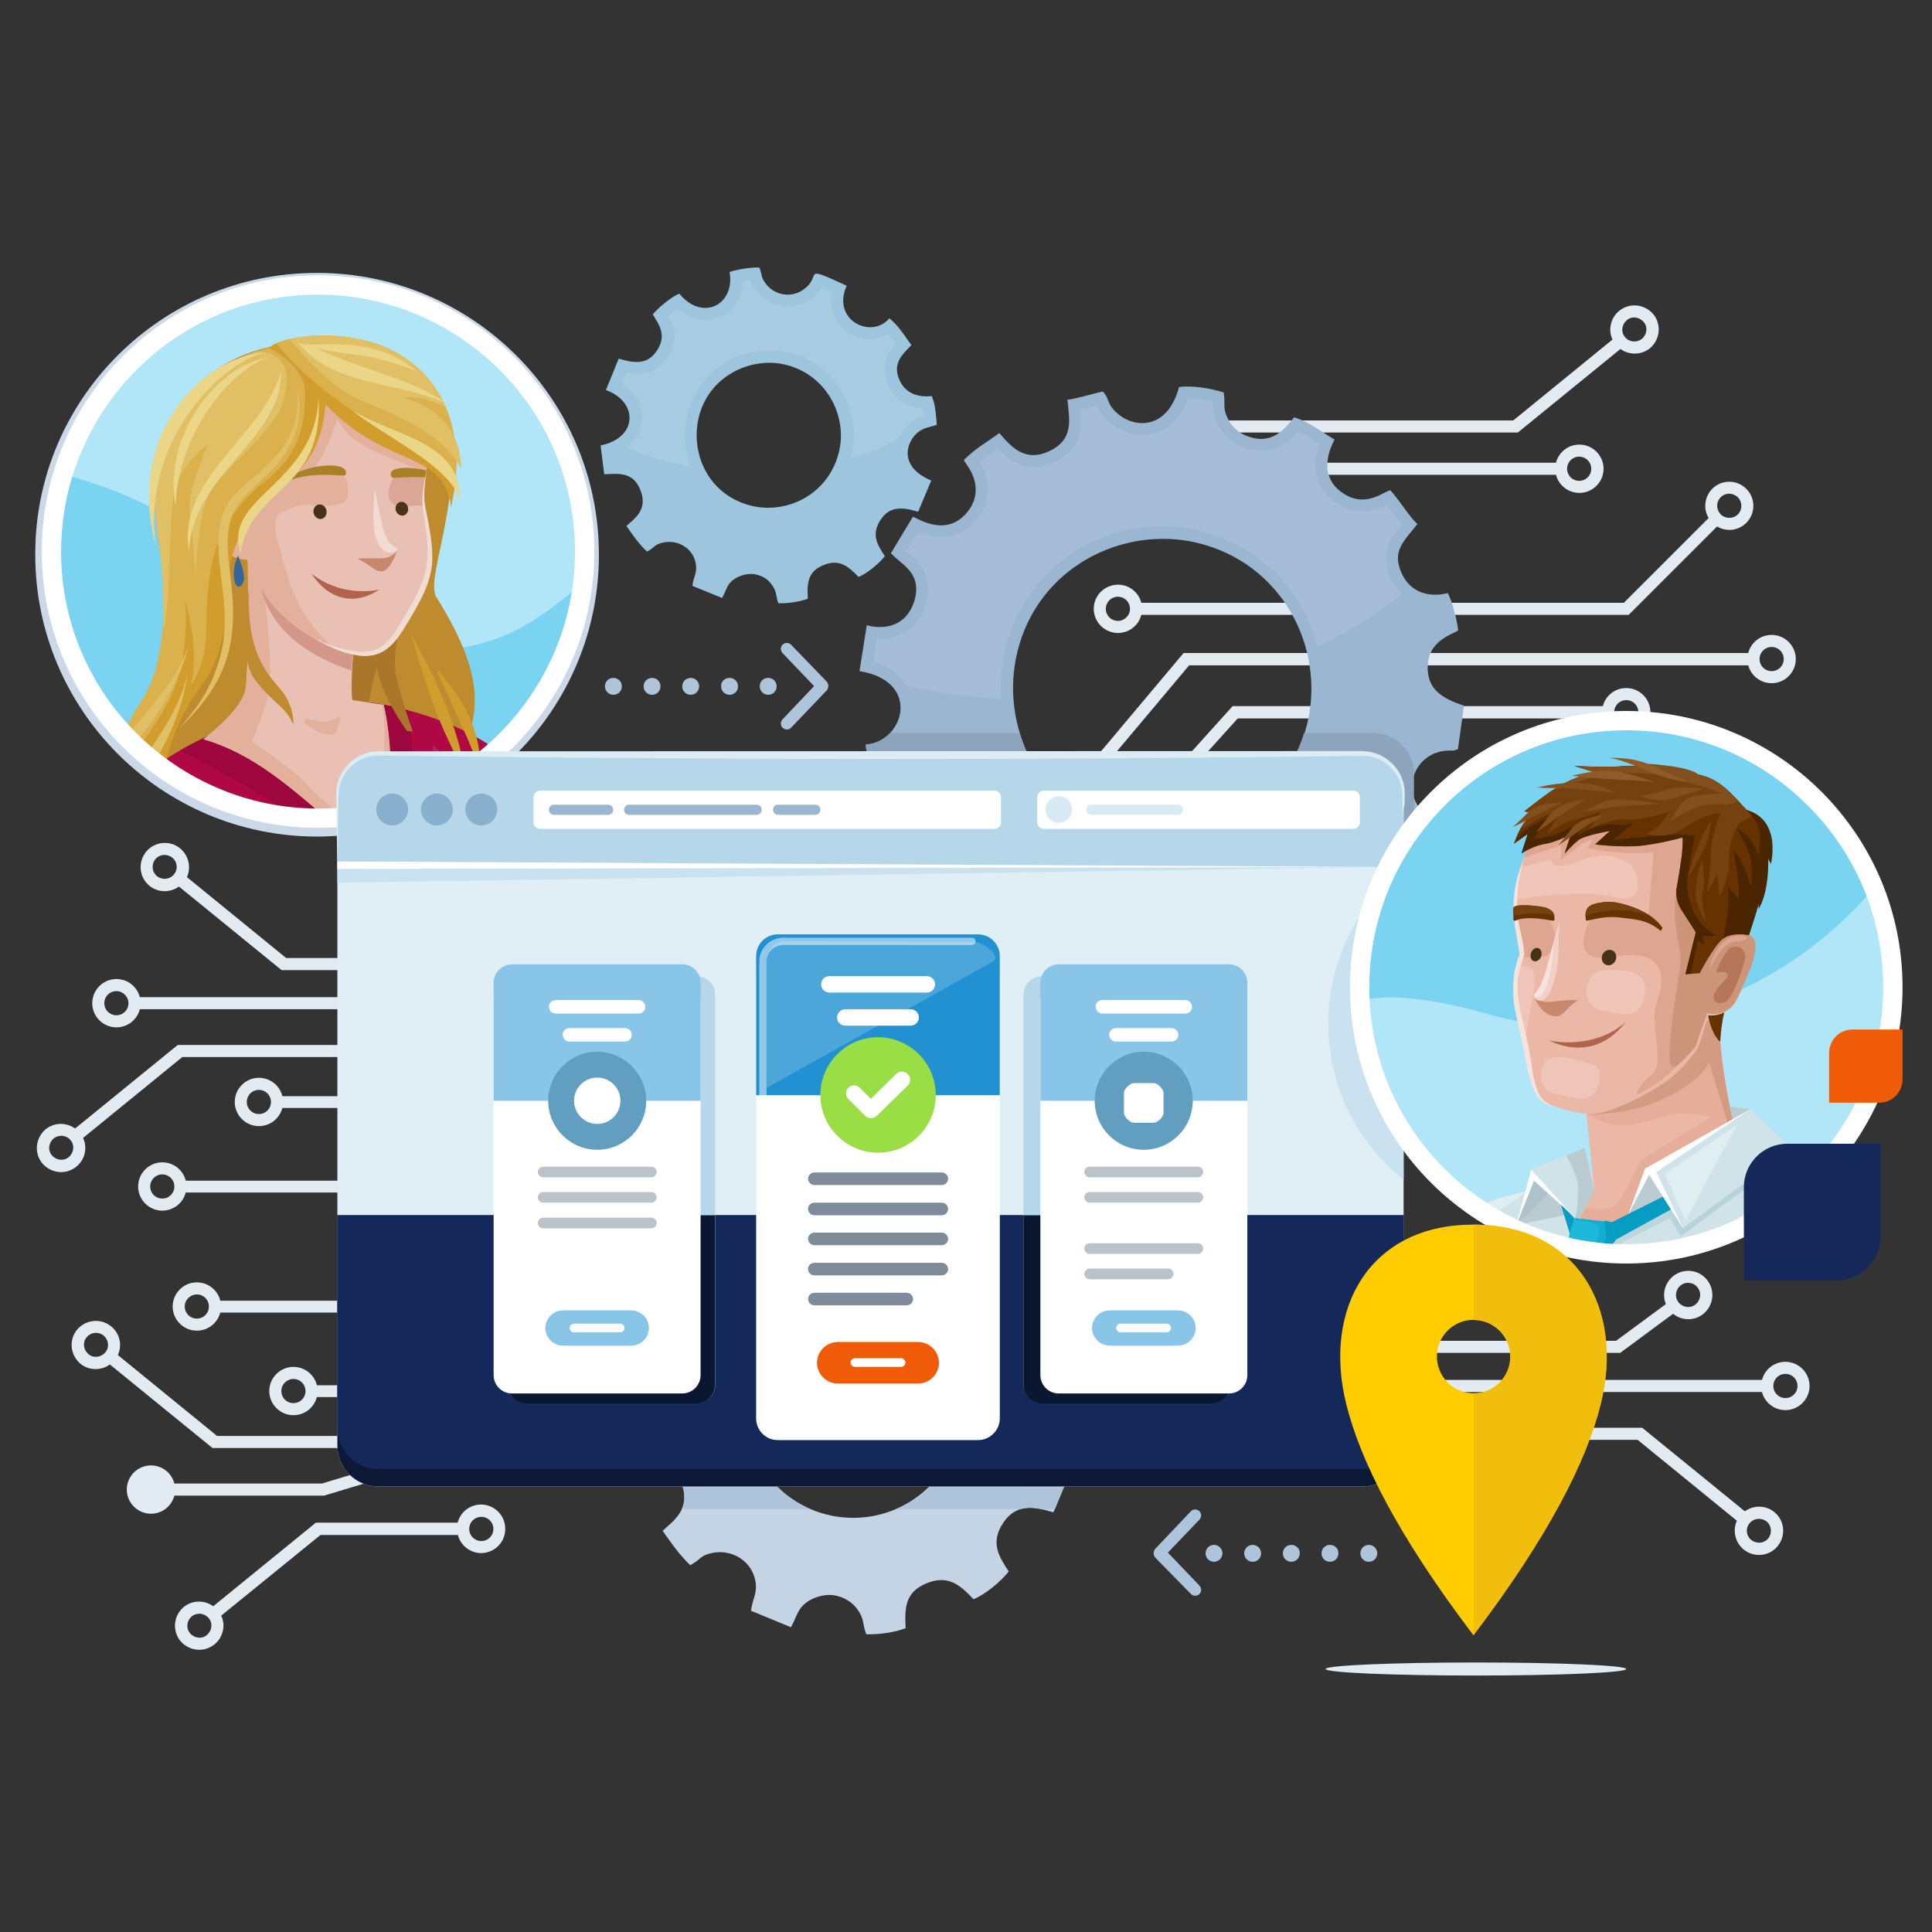 <?xml version="1.0" encoding="utf-8"?>
<!-- Generator: Adobe Illustrator 20.1.0, SVG Export Plug-In . SVG Version: 6.00 Build 0)  -->
<svg version="1.0" id="Layer_1" xmlns="http://www.w3.org/2000/svg" xmlns:xlink="http://www.w3.org/1999/xlink" x="0px" y="0px"
	 viewBox="0 0 800 800" enable-background="new 0 0 800 800" xml:space="preserve">
<rect x="0" y="0" width="800" height="800" fill="#333333" stroke="none"/>
<path fill-rule="evenodd" clip-rule="evenodd" fill="#C4D4E4" d="M353.3,538.7c-24.8,0-44.9,20.1-44.9,44.9s20.1,44.9,44.9,44.9
	s44.9-20.1,44.9-44.9S378.1,538.7,353.3,538.7 M260.2,589.2l1.9,15.9c8-0.4,15.8-1.5,19.9,8.5c4.7,11.5-3.7,16.4-7.6,20.3
	c3.1,4.4,6.7,9.7,11.4,14.2c4.5-2.3,3.8-4,9.3-5.1c8.4-1.6,16.3,3.7,17.7,11.7c0.9,5.4-1.3,7.3-1.8,12.3l16.5,6.8
	c2.8-5,2.6-7.6,6.9-10.6c2.5-1.7,6.6-3.1,10.4-2.7c4.1,0.5,7.8,2.6,10.1,5.7c3.2,4.4,2.1,6.1,3.8,10.5c5.3,0.2,11.9-0.8,16.3-2.5
	c-0.5-9,0.1-15.1,8.7-18.6c8.8-3.6,13.8,0.6,19.4,6.6c4.4-1.7,11.1-7,14.6-11.5c-3.7-5.7-8.1-11.8-2.1-20.4c5-7.2,11.5-6.8,20.6-4.1
	l7.2-17.3c-19.6-8.5-12.9-22.9-6.9-27.2c2.6-1.9,4.8-2.3,7.3-3l2.5-0.8c-0.4-5.3-0.7-11.7-2.9-15.9c-8.6,1-15.1-2.2-18.1-9.4
	c-3.7-8.8,1.6-13.6,6.8-18.9c-3.6-4.8-6.7-10.3-12.2-14.9c-10.2,11.9-32.2,0.9-23.7-18c-26.5-12-12.6-5.6-24.4,2.4
	c-6.7,4.6-15.7,2.8-20.4-3.4c-2.9-3.8-1.9-4.4-3.4-9c-5.1-0.3-12.4,1-16.5,2.4c3.2,18.1-15,27.7-27.9,12
	c-4.6,1.7-11.7,7.8-14.7,11.4c3.1,5.2,8.6,11.8,1.6,21c-5,6.6-11.8,6.2-20.4,3.5l-7.1,17.4c17.4,6.3,17.8,25.1-0.9,30.2
	c-0.2,0.1-0.5,0.1-0.7,0.2L260.2,589.2z"/>
<path fill-rule="evenodd" clip-rule="evenodd" fill="#AEC4DA" d="M260.2,589.2l1.9,15.9c8-0.4,15.8-1.5,19.9,8.5
	c1.9,4.8,1.6,8.4,0.3,11.3h53.3c-16-6.9-27.2-22.8-27.2-41.3c0-24.8,20.1-44.9,44.9-44.9s44.9,20.1,44.9,44.9
	c0,18.5-11.2,34.4-27.2,41.3h51.4c2.7-0.9,5.8-0.7,9.3,0h5.1l6.7-16.1c-19.6-8.5-12.9-22.9-6.9-27.2c2.6-1.9,4.8-2.3,7.3-3l2.5-0.8
	c-0.4-5.3-0.7-11.7-2.9-15.9c-8.6,1-15.1-2.2-18.1-9.4c-3.7-8.8,1.6-13.6,6.8-18.9c-3.3-4.5-6.2-9.4-10.9-13.7h-2.4
	c-5.7,5.4-14.3,4.7-19.6,0H291.1c2.7,4.6,5.1,10.3-0.4,17.6c-5,6.6-11.8,6.2-20.4,3.5l-7.1,17.4c17.4,6.3,17.8,25.1-0.9,30.2
	c-0.2,0.1-0.5,0.1-0.7,0.2L260.2,589.2z"/>
<path fill="#E3EBF2" d="M194.3,633.1c0,2.8,2.2,5,5,5s5-2.2,5-5c0-2.8-2.2-5-5-5S194.3,630.3,194.3,633.1 M79.4,669.3
	c-2.1,1.8-2.5,4.9-0.7,7c1.8,2.1,4.9,2.5,7,0.7c2.1-1.8,2.5-4.9,0.7-7C84.6,667.9,81.5,667.6,79.4,669.3z M62.5,621.8
	c2.8,0,5-2.2,5-5s-2.2-5-5-5s-5,2.2-5,5S59.8,621.8,62.5,621.8z M42.9,553c2.1,1.8,2.5,4.9,0.7,7c-1.8,2.1-4.9,2.5-7,0.7
	c-2.1-1.8-2.5-4.9-0.7-7C37.6,551.6,40.7,551.3,42.9,553z M48.8,561.1c1.9-4.1,0.8-9-2.8-11.9c-4.3-3.5-10.5-2.8-14.1,1.4
	c-3.5,4.3-2.8,10.5,1.4,14.1c3.6,2.9,8.6,2.9,12.2,0.3l42.5,34.6h94.2l-48.9,14.7H72.2c-1.1-4.3-5-7.5-9.7-7.5c-5.5,0-10,4.5-10,10
	c0,5.5,4.5,10,10,10c4.7,0,8.6-3.2,9.7-7.5h62l82.1-24.7H89.9L48.8,561.1z M218.3,543.5c-2.5,1.2-3.6,4.1-2.5,6.6
	c1.2,2.5,4.1,3.6,6.6,2.5c2.5-1.2,3.6-4.1,2.5-6.6C223.7,543.4,220.8,542.3,218.3,543.5z M121.5,571c2.8,0,5,2.2,5,5s-2.2,5-5,5
	s-5-2.2-5-5S118.8,571,121.5,571z M131.2,573.5c-1.1-4.3-5-7.5-9.7-7.5c-5.5,0-10,4.5-10,10c0,5.5,4.5,10,10,10
	c4.7,0,8.6-3.2,9.7-7.5h27.4l53.9-24.2c2.8,3.5,7.6,4.8,11.9,2.9c5-2.3,7.3-8.2,5-13.2c-2.3-5-8.2-7.3-13.2-5
	c-4.3,1.9-6.5,6.4-5.8,10.8l-52.9,23.8H131.2z M218.3,508.4c-2.5,1.2-3.6,4.1-2.5,6.6c1.2,2.5,4.1,3.6,6.6,2.5
	c2.5-1.2,3.6-4.1,2.5-6.6C223.7,508.4,220.8,507.3,218.3,508.4z M81.5,536c2.8,0,5,2.2,5,5s-2.2,5-5,5s-5-2.2-5-5S78.8,536,81.5,536
	z M91.2,538.5c-1.1-4.3-5-7.5-9.7-7.5c-5.5,0-10,4.5-10,10c0,5.5,4.5,10,10,10c4.7,0,8.6-3.2,9.7-7.5h67.4l53.9-24.2
	c2.8,3.5,7.6,4.8,11.9,2.9c5-2.3,7.3-8.2,5-13.2c-2.3-5-8.2-7.3-13.2-5c-4.3,1.9-6.5,6.4-5.8,10.8l-52.9,23.8H91.2z M199.3,643.1
	c-4.7,0-8.6-3.2-9.7-7.5h-56.9L91.6,669c1.9,4,0.8,9-2.8,11.9c-4.3,3.5-10.5,2.8-14.1-1.4c-3.5-4.3-2.8-10.6,1.4-14.1
	c3.6-2.9,8.6-2.9,12.2-0.3l42.5-34.6h58.7c1.1-4.3,5-7.5,9.7-7.5c5.5,0,10,4.5,10,10C209.3,638.6,204.8,643,199.3,643.1z"/>
<path fill="#CAD8E7" d="M48.7,147.2C69.9,126,99,113,131.3,113c32.2,0,61.4,13.1,82.5,34.2c21.1,21.1,34.2,50.3,34.2,82.5
	c0,32.2-13.1,61.4-34.2,82.5c-21.1,21.1-50.3,34.2-82.5,34.2c-32.2,0-61.4-13.1-82.5-34.2c-21.1-21.1-34.2-50.3-34.2-82.5
	C14.5,197.5,27.6,168.3,48.7,147.2 M131.3,121.1c-30,0-57.1,12.2-76.8,31.8s-31.8,46.8-31.8,76.8c0,30,12.2,57.1,31.8,76.8
	c19.6,19.6,46.8,31.8,76.8,31.8c30,0,57.1-12.2,76.8-31.8c19.6-19.6,31.8-46.8,31.8-76.8c0-30-12.2-57.1-31.8-76.8
	S161.3,121.1,131.3,121.1z"/>
<path fill-rule="evenodd" clip-rule="evenodd" fill="#B1E6F9" d="M131.7,118c-61,0-110.4,49.4-110.4,110.4s49.4,110.4,110.4,110.4
	c61,0,110.4-49.4,110.4-110.4S192.6,118,131.7,118"/>
<path fill-rule="evenodd" clip-rule="evenodd" fill="#79D3F1" d="M26,196.4c-3,10.1-4.7,20.8-4.7,31.9c0,61,49.4,110.4,110.4,110.4
	c56.6,0,103.2-42.6,109.6-97.4c-8.6,7.6-18.2,14.9-27.9,19.8c-31.8,16.2-85.7,10-117.2-25.7C76,212.4,45.3,201.4,26,196.4"/>
<path fill-rule="evenodd" clip-rule="evenodd" fill="#B4812F" d="M188,316.6L188,316.6c-0.1-0.3-8.7-17.8-14.2-31
	c-5.5-13.3-5.3-31.7-5.3-31.7l-42.2,7.9c-0.7,10.9,9.2,37.2,12.2,51.3c3.1,14.1,17.5,18.2,19.8,21.5
	C160.7,337.8,187.2,317.3,188,316.6"/>
<path fill-rule="evenodd" clip-rule="evenodd" fill="#BE8B2F" d="M66.1,227.2c3.3,18.8,8,47.9-1.2,61.7c-4.5,6.8-8.1,12.8-10.8,18.1
	c19.9,19.6,47.3,31.7,77.5,31.7c15.9,0,31-3.4,44.6-9.4c27.3-26.4,25.6-48.2,4.4-82.2c-5-8,14.2-47.1,2.6-77.2
	c-7.6-19.7-25.9-35.3-57.9-28.3C74.5,145.5,58.6,184.1,66.1,227.2"/>
<path fill-rule="evenodd" clip-rule="evenodd" fill="#D19E2E" d="M66.1,227.2c3.3,18.8,8,47.9-1.2,61.7c-4.5,6.8-8.1,12.8-10.8,18.1
	c4.8,4.7,10,9,15.5,12.7l-0.5-5.8c0,0,2.9-15.1,15-31c12.1-15.9,10.7-47.3,10.7-47.3l-21-23c0,0,27.7-31.5-7.9-22.5
	C63.7,201.6,63.9,214.1,66.1,227.2"/>
<path fill-rule="evenodd" clip-rule="evenodd" fill="#AF0845" d="M156.1,291.3c16.9,3,35.1,8.9,49.3,19.1
	c-19.6,17.6-45.4,28.3-73.8,28.3c-24.8,0-47.8-8.2-66.2-22.1C91.6,298,131.6,287,156.1,291.3"/>
<path fill-rule="evenodd" clip-rule="evenodd" fill="#BE3769" d="M203.3,309c0.7,0.5,1.5,1,2.2,1.5c-1.2,1-2.3,2.1-3.5,3
	C201.8,311.1,202.4,309.7,203.3,309"/>
<path fill-rule="evenodd" clip-rule="evenodd" fill="#B72158" d="M179.2,328.1v-19.6c0,0,5,2.9,9.4,14.5
	C185.5,324.9,182.4,326.5,179.2,328.1"/>
<path fill-rule="evenodd" clip-rule="evenodd" fill="#9E073E" d="M156.1,291.3c5.2,0.9,7.6,1.3,12.9,2.8c2.3,14.4,2,27.2,0.6,37.9
	c-11.8,4.3-24.6,6.7-37.9,6.7c-3.4,0-6.7-0.2-10-0.5c-14.6-10-30-18.8-47.4-27.3C99.8,296.5,134.8,287.6,156.1,291.3"/>
<path fill-rule="evenodd" clip-rule="evenodd" fill="#AA772A" d="M162.8,254.9l-23.3,4.4c-1.2,1.5-2.5,3.1-3.7,4.8
	c-6.1,8.5,2.2,15.7,5.3,27.7c3.2,12,12.2,12.8,11.6,4.8c-0.6-8,3.4-20.3,3.4-20.3c1.3,11.1,12.4,26.4,12.4,26.4l2.4,0.2
	c0,0-4.7-13.5-6.8-22.6c-2.1-9.1,2.2-23.7,2.2-23.7L162.8,254.9z"/>
<path fill-rule="evenodd" clip-rule="evenodd" fill="#E9C1B4" d="M146.8,264.6c0,0-1.9,18-0.9,25.3l12.9,1.9
	c3.3,14.6,3.5,29.7,1.3,43.2c-8,2.1-16.3,3.4-24.9,3.7c-14.7-12.3-30.3-26.7-51-32.6c0,0,15.3-11.5,17.3-20c1.9-8.5,1-59.1,1-59.1
	L146.8,264.6z"/>
<path fill-rule="evenodd" clip-rule="evenodd" fill="#E3B09B" d="M135.3,338.7c-14.7-12.3-30.3-26.7-51-32.6c0,0,15.3-11.5,17.3-20
	c1.9-8.5,1-59.1,1-59.1l9.5,8.1l-2.9,7.6c0,0,3.9,33,2.3,42.6c-1.6,9.6-7.3,21.9-7.3,21.9s17.5,11.2,22.6,17.4
	c2.5,3,8.9,8.6,14.9,13.6C139.5,338.5,137.4,338.6,135.3,338.7 M158.1,291.7l0.8,0.1c3.3,14.6,3.5,29.7,1.3,43.2
	c-1.3,0.3-2.5,0.7-3.8,0.9C158.3,322.9,160.6,302.9,158.1,291.7z"/>
<path fill-rule="evenodd" clip-rule="evenodd" fill="#D4988A" d="M146.8,264.6c0,0-0.9,6.5-1.2,13.1c-22.6-7.7-38.3-20.9-39-44.7
	L146.8,264.6z"/>
<path fill-rule="evenodd" clip-rule="evenodd" fill="#E9C1B4" d="M129.9,147.8c36.4-0.6,45.7,15.5,47.5,35.9
	c0.7,8-3.2,18.7-1.9,26.2c3.8,21.5,4.6,26.5-6.7,45.5c-4,6.8-7.5,13.4-14.4,15.1c-13.6,3.4-47.1-14.7-50.4-38.8
	c-18.8,1.8-32.7-35-8.4-30.6c-0.4-2.7-0.7-4.9-0.9-6.4C93.2,185.9,88.1,155.1,129.9,147.8"/>
<path fill="#B0634D" d="M157.1,244.1c0,0-14.8,3.9-28.2-6.6C136.5,248.9,147.3,250.7,157.1,244.1"/>
<path fill-rule="evenodd" clip-rule="evenodd" fill="#453218" d="M166,207.8c-1.4,0.2-2.4,1.5-2.2,3.1c0.2,1.6,1.6,2.7,3,2.6
	c1.4-0.2,2.4-1.5,2.2-3.1C168.8,208.8,167.5,207.7,166,207.8"/>
<path fill-rule="evenodd" clip-rule="evenodd" fill="#C8886E" d="M147.9,231.4c7.7,2.9,10.5,11.6,16.5-3.1
	C159.9,232.8,156.4,230.5,147.9,231.4"/>
<path fill-rule="evenodd" clip-rule="evenodd" fill="#F2DBD3" d="M155,202.6c2.9,10,2.7,21.3,9,24.2c2.2,1-4.1,4.8-7.3-1.6
	C153.4,218.7,155,210.4,155,202.6"/>
<path fill-rule="evenodd" clip-rule="evenodd" fill="#C98E7C" d="M95.4,213.5c0,0-5.7-8.3-9.4-7c-3.7,1.3-0.1,12.7,5.6,15.9
	c5.7,3.2,7.7,1.3,5.7-1.5c-2-2.7-4.8-4.2-4.2-5.7C93.8,213.8,95.4,213.5,95.4,213.5"/>
<path fill-rule="evenodd" clip-rule="evenodd" fill="#DAA696" d="M176.3,196c-0.8,4.7-1.5,9.5-0.9,13.4c-0.4,0.1-0.9,0.1-1.5,0
	c-4-0.6-9.9,2-12.3-2.1c-2.4-4.1,1.9-10.5,1.9-10.5L176.3,196z"/>
<path fill-rule="evenodd" clip-rule="evenodd" fill="#453218" d="M166,207.8c-0.9,0.1-1.6,0.7-2,1.6c1.4,0.5,3.1,0.4,4.8,0.2
	C168.3,208.5,167.2,207.7,166,207.8"/>
<path fill-rule="evenodd" clip-rule="evenodd" fill="#E3B09B" d="M115.2,212.4c-0.1,0.3-0.2,0.6-0.3,0.9L115.2,212.4z M175.6,173.2
	c0.9,3.3,1.5,6.8,1.8,10.4c0.3,3.6-0.3,7.7-1,11.9c-2.4-0.8-6.1-2.2-11.3-4.4c-9.8-4-21.1-8.2-25.4-17.8c0,0-3.5,13.3-11.8,24
	c1.8-0.8,3.7-1.5,5.9-1.9c10.7-1.9,10.4,5.6,10.2,9.8c-0.2,4.2-8.4,4.8-15,3.9c-6.5-0.9-14.1,4.1-14.2,4.1c-1.4,4-0.8,7.1,0.3,11.2
	c5.6,19.8,6.9,28,22.1,43.2c-14.5-5.9-31-19.6-33.3-36.1c-12.5,1.2-22.8-14.7-21.2-24.1c1.6-1.8,3.8-4.1,6.3-6.5
	c1.8-0.4,3.9-0.4,6.5,0.1c-0.3-2.2-0.6-4.1-0.8-5.6c8.8-8.2,18.6-16.8,20.3-18.6c3.2-3.1,26.1-17,26.1-17l20.2,2.2L175.6,173.2z"/>
<path fill-rule="evenodd" clip-rule="evenodd" fill="#D19E2E" d="M134.8,167.5c-3,38.7-33.1,31-39.9,68.3c-1,5.3-4.5,16.4-10.1,12.5
	C53,226.6,54,159,111.3,144c12.3-10.7,91.7-7,75.5,66.1C183.5,185.7,161.2,194.9,134.8,167.5"/>
<path fill-rule="evenodd" clip-rule="evenodd" fill="#DAB14C" d="M114.5,142.1c8.8-3.7,29-5.4,45.7,2c17.5,7.7,31.2,25.3,28.3,54.9
	c-7.3-13.3-10.4-10.1-23.7-17.4C148.7,172.7,126.3,157.8,114.5,142.1"/>
<path fill-rule="evenodd" clip-rule="evenodd" fill="#E1C065" d="M119.8,140.4c10.2-2.4,26.5-2.5,40.4,3.7
	c10.4,4.6,19.4,12.7,24.5,24.7c-9-5.3-18.3-4.3-18.3-4.3c14.7,3.6,24.7,14.6,24.5,29.7c-8-16.5-33.6-24.8-43.9-29.5
	C136.8,159.9,124.1,145.5,119.8,140.4"/>
<path fill-rule="evenodd" clip-rule="evenodd" fill="#DAB14C" d="M64.5,213c-4-27.2,9.4-59.3,46.8-69c0,0,15.2,7.5,15,18.2
	c-0.2,10.7-0.4,24.3-16.3,36.9c-22.3,17.7-24.2,35.5-24.6,62.4c-0.2,14.7-6.5,22.4-6.5,22.4c4.3-15.1-2.4-35.7-2.4-35.7
	s1.1,6.5-0.2,20c-1.2,13.5-7.2,25.5-17.2,38.9c-0.7,0.9-1.3,1.9-2,2.8c-2-1.9-4-3.8-5.9-5.9c1.8-4.5,4.5-9.5,8.1-15
	c9.1-13.9,10.1-43,6.9-61.7C65.3,222.4,64.8,217.7,64.5,213"/>
<path fill-rule="evenodd" clip-rule="evenodd" fill="#E1C065" d="M64.5,213c-3.8-25.9,8.2-56.3,41.7-67.5
	c14.9,0.3,13.5,12.8,10.6,22.2c-3,9.6-22.4,25.5-28.8,34.3c-6.4,8.8-7,36.8-7,36.8s-1.3-19.8-2.6-26.8c-1.3-7,7.8-28.3,7.8-28.3
	s-7.2,5-12.8,15.4c-4.1,7.6-2,45.6-5.6,61.8l0,0c-0.4-11.6-0.1-24.2-1.8-33.8C65.3,222.4,64.8,217.7,64.5,213"/>
<path fill-rule="evenodd" clip-rule="evenodd" fill="#A98025" d="M116.7,200.6c10.4-6.4,26.1-2.9,26.4-3.9
	C145.7,189.8,121.9,192.4,116.7,200.6"/>
<path fill-rule="evenodd" clip-rule="evenodd" fill="#A98025" d="M176.1,197.7c-7.4-0.6-13.4,0.6-13.8,0c-2.7-4.2,5.7-4.9,14.3-2.9
	C176.4,195.7,176.2,196.7,176.1,197.7"/>
<path fill-rule="evenodd" clip-rule="evenodd" fill="#EBD688" d="M110.5,146c-24.6,0.5-58.9,32.4-46,80.1
	C58.2,180.5,94.8,147.7,110.5,146"/>
<path fill="#E1C065" d="M74.2,301.6c17.9-17,24.1-32.3,21.9-56.8c-1.4-15.4-5.5-29.2,6.3-40.5c8.7-8.3,17.8-15.2,20.8-28.3
	c1.2-5.7,1.1-10.1-0.1-15.8c1.1,10.2-1.1,18.8-7.3,26.8c-10.6,13.6-24.2,15.6-25.3,35c-0.9,15.4,5.5,30.1,0.9,49.1
	C88.1,283.7,82.8,291.9,74.2,301.6"/>
<path fill-rule="evenodd" clip-rule="evenodd" fill="#E1C065" d="M77.6,279.1c-2.8,12.9-10.4,23.6-17,33.8c1.1,0.9,2.2,1.9,3.4,2.7
	C70.5,304.8,76,291.6,77.6,279.1"/>
<path fill-rule="evenodd" clip-rule="evenodd" fill="#E1C065" d="M78.2,267.1C73,282.5,61,293.8,52.4,305.3c1,1,2,2,3,2.9
	C65,297.4,74.5,282.1,78.2,267.1"/>
<path fill-rule="evenodd" clip-rule="evenodd" fill="#D19E2E" d="M170.3,262.9c0,0,7.9,28.2,14.8,42.4c3.3,6.8,5.3,12.1,6.5,15.8
	c0.3-0.2,0.7-0.4,1-0.7C191.3,310.8,186.5,291.2,170.3,262.9"/>
<path fill-rule="evenodd" clip-rule="evenodd" fill="#D19E2E" d="M180.6,276.9c4.2,10.5,13.5,28.3,17.2,39.9
	c0.3-0.2,0.6-0.4,0.8-0.6C198.9,310.3,197.5,295.1,180.6,276.9"/>
<path fill-rule="evenodd" clip-rule="evenodd" fill="#EBD688" d="M111.6,147.9c-21.2,3-44.3,31.7-38.9,61.7
	C73.7,178.1,97,151.9,111.6,147.9"/>
<path fill-rule="evenodd" clip-rule="evenodd" fill="#EBD688" d="M123.5,141.8c14.3,18.2,39.7,15.7,61.4,25.2
	c-15.9-11-34.5-13.4-53.8-22.7c4.7,1,12.6,2.2,19.2,3c9.6,1.2,22.3,6.5,22.3,6.5C152.9,137,128.9,145,123.5,141.8"/>
<path fill-rule="evenodd" clip-rule="evenodd" fill="#453218" d="M132.1,208.9c-1.5,0.2-2.5,1.6-2.3,3.3c0.2,1.6,1.6,2.8,3.1,2.7
	c1.5-0.2,2.5-1.6,2.3-3.3C135,209.9,133.6,208.7,132.1,208.9"/>
<path fill-rule="evenodd" clip-rule="evenodd" fill="#EBD688" d="M190.5,207.7c0.6-24.9-26-26.5-44.7-37.8
	C159.1,180.8,187.7,193.5,190.5,207.7"/>
<path fill-rule="evenodd" clip-rule="evenodd" fill="#EBD688" d="M99.6,229.1c-7.7-23.7,30.9-28,32.3-64.5
	C134.1,203.9,104,201.2,99.6,229.1"/>
<path fill-rule="evenodd" clip-rule="evenodd" fill="#336699" d="M98.6,230c-3.6,7.7-1.1,15.5,1.5,12.2
	C102.5,239.1,99.6,233.2,98.6,230"/>
<path fill-rule="evenodd" clip-rule="evenodd" fill="#EBD688" d="M116.3,153.9c-7.1,26.5-43.4,44.3-38,74.3
	C79.3,196.7,117.5,181.1,116.3,153.9"/>
<path fill-rule="evenodd" clip-rule="evenodd" fill="#BE8B2F" d="M103.1,244.4c0,0-5.3,27.4,2.7,37.4c8,10,12.6,11,15.7,18.3
	c0,0,0.4-6.8-4.1-13.1C112.9,280.9,101.8,273,103.1,244.4"/>
<path fill="#F2DBD3" d="M129.5,263.9c4.5,2.8,8.5,4.8,13.6,6.4c3.9,1.1,7.5,1.8,11.6,1c3.9-1,6.2-2.8,8.9-5.8c2.5-3,4.3-6.2,6.3-9.5
	c4.3-7.4,8-13.7,9-22.3c0.6-8.1-1.3-16-2.8-23.9c-0.9-4.9-0.1-9.9,0.5-14.9c-1,5-2.1,9.9-1.6,15c1.2,7.7,2.7,15.6,1.8,23.4
	c-1.3,8.1-4.8,14.3-8.9,21.3c-1.9,3.2-3.6,6.4-6,9.4c-2.2,2.7-4.2,4.4-7.6,5.4c-3.7,0.9-7.2,0.4-10.8-0.4
	C138.3,268,134.1,266.3,129.5,263.9"/>
<path fill-rule="evenodd" clip-rule="evenodd" fill="#142959" d="M76.4,355.2c-0.1-0.3-0.2-0.6-0.3-0.9c0.2,0.3,0.3,0.6,0.5,0.9
	c0,0,0,0,0,0C76.6,355.3,76.5,355.3,76.4,355.2"/>
<path fill="#2191D1" d="M76,354.4C76,354.4,76,354.4,76,354.4L76,354.4C76,354.4,76,354.4,76,354.4"/>
<path fill-rule="evenodd" clip-rule="evenodd" fill="#E3B09B" d="M139.2,302.8c4.6-11.8,0-2.1-7.4-4.2
	C116,294.4,136.9,308.8,139.2,302.8"/>
<path fill="#FFFFFF" d="M50.8,147.5c20.7-20.7,49.3-33.5,80.9-33.5c31.6,0,60.2,12.8,80.9,33.5c20.7,20.7,33.5,49.3,33.5,80.9
	s-12.8,60.2-33.5,80.9c-20.7,20.7-49.3,33.5-80.9,33.5c-31.6,0-60.2-12.8-80.9-33.5c-20.7-20.7-33.5-49.3-33.5-80.9
	S30.1,168.2,50.8,147.5 M131.7,122c-29.4,0-56,11.9-75.2,31.2S25.3,199,25.3,228.4s11.9,56,31.2,75.2s45.9,31.2,75.2,31.2
	s56-11.9,75.2-31.2s31.2-45.9,31.2-75.2s-11.9-56-31.2-75.2S161,122,131.7,122z"/>
<path fill="#E3EBF2" d="M453.1,210.2c-1.6-2.3-4.7-2.8-7-1.2c-2.3,1.6-2.8,4.7-1.2,7c1.6,2.3,4.7,2.8,7,1.2
	C454.2,215.6,454.7,212.4,453.1,210.2 M679.9,140.3c2.1-1.8,2.5-4.9,0.7-7c-1.8-2.1-4.9-2.5-7-0.7c-2.1,1.8-2.5,4.9-0.7,7
	C674.6,141.7,677.7,142,679.9,140.3z M513.1,215c1.1-2.5-0.1-5.5-2.7-6.5c-2.5-1.1-5.5,0.1-6.5,2.7c-1.1,2.5,0.1,5.5,2.7,6.5
	C509.1,218.7,512,217.5,513.1,215z M653.9,199.1c-2.8,0-5-2.2-5-5c0-2.8,2.2-5,5-5c2.8,0,5,2.2,5,5
	C658.9,196.9,656.7,199.1,653.9,199.1z M644.3,196.6c1.1,4.3,5,7.5,9.7,7.5c5.5,0,10-4.5,10-10c0-5.5-4.5-10-10-10
	c-4.7,0-8.6,3.2-9.7,7.5H514.8l-4.9,11.5c-4.4-0.6-8.8,1.7-10.7,6c-2.1,5.1,0.2,10.9,5.3,13.1c5.1,2.1,10.9-0.2,13.1-5.3
	c1.8-4.3,0.4-9.1-3.2-11.8l3.6-8.5H644.3z M443.3,204.9c3.8-2.7,8.8-2.3,12.2,0.6l44.7-31.4h126.4l41.1-33.5c-1.9-4-0.8-9,2.8-11.9
	c4.3-3.5,10.5-2.8,14.1,1.4c3.5,4.3,2.8,10.6-1.4,14.1c-3.6,2.9-8.6,2.9-12.2,0.3l-42.5,34.6H501.8l-43.4,30.5
	c1.6,4.2,0.2,9-3.6,11.7c-4.5,3.2-10.7,2.1-13.9-2.4C437.7,214.2,438.8,208.1,443.3,204.9z"/>
<path fill="#E3EBF2" d="M180,399.2c0,2.8,2.2,5,5,5s5-2.2,5-5c0-2.8-2.2-5-5-5S180,396.4,180,399.2 M71.3,355.1
	c-2.2-1.7-5.3-1.4-7,0.7c-1.7,2.2-1.4,5.3,0.7,7c2.2,1.7,5.3,1.4,7-0.7C73.8,360,73.5,356.9,71.3,355.1z M180,415.4c0,2.8,2.2,5,5,5
	s5-2.2,5-5c0-2.8-2.2-5-5-5S180,412.7,180,415.4z M48.2,410.4c-2.8,0-5,2.2-5,5c0,2.8,2.2,5,5,5s5-2.2,5-5
	C53.2,412.7,50.9,410.4,48.2,410.4z M180,435.2c0,2.8,2.2,5,5,5s5-2.2,5-5c0-2.8-2.2-5-5-5S180,432.4,180,435.2z M22.2,471.4
	c-2.1,1.8-2.5,4.9-0.7,7c1.8,2.1,4.9,2.5,7,0.7c2.1-1.8,2.5-4.9,0.7-7C27.5,470,24.4,469.7,22.2,471.4z M208,479.7
	c-2.5-1.1-5.5,0-6.6,2.5c-1.1,2.5,0,5.5,2.5,6.6c2.5,1.1,5.5,0,6.6-2.5C211.6,483.7,210.5,480.8,208,479.7z M107.2,451.3
	c2.8,0,5,2.2,5,5s-2.2,5-5,5s-5-2.2-5-5S104.4,451.3,107.2,451.3z M116.9,453.8c-1.1-4.3-5-7.5-9.7-7.5c-5.5,0-10,4.5-10,10
	c0,5.5,4.5,10,10,10c4.7,0,8.6-3.2,9.7-7.5h26.3l52.9,23.8c-0.8,4.4,1.5,8.9,5.8,10.8c5.1,2.3,10.9,0,13.2-5c2.3-5.1,0-10.9-5-13.2
	c-4.3-1.9-9.1-0.6-11.9,2.9l-53.9-24.2H116.9z M208,514.7c-2.5-1.1-5.5,0-6.6,2.5c-1.1,2.5,0,5.5,2.5,6.6c2.5,1.1,5.5,0,6.6-2.5
	C211.6,518.7,210.5,515.8,208,514.7z M67.2,486.3c2.8,0,5,2.2,5,5c0,2.8-2.2,5-5,5c-2.8,0-5-2.2-5-5
	C62.2,488.5,64.4,486.3,67.2,486.3z M76.9,488.8c-1.1-4.3-5-7.5-9.7-7.5c-5.5,0-10,4.5-10,10c0,5.5,4.5,10,10,10
	c4.7,0,8.6-3.2,9.7-7.5h66.3l52.9,23.8c-0.8,4.4,1.5,8.9,5.8,10.8c5.1,2.3,10.9,0,13.2-5c2.3-5.1,0-10.9-5-13.2
	c-4.3-1.9-9.1-0.6-11.9,2.9l-53.9-24.2H76.9z M179.1,407.3c-1.9-1.3-3.3-3.3-3.8-5.6h-58.7l-42.5-34.6c-3.6,2.6-8.6,2.6-12.2-0.3
	c-4.3-3.5-4.9-9.8-1.4-14.1c3.5-4.3,9.8-4.9,14.1-1.4c3.6,3,4.6,7.9,2.8,11.9l41.1,33.5h56.9c1.1-4.3,5-7.5,9.7-7.5
	c5.5,0,10,4.5,10,10c0,3.4-1.6,6.3-4.2,8.1c2.5,1.8,4.1,4.8,4.2,8.1c0,5-3.6,9.1-8.4,9.9c4.8,0.8,8.4,4.9,8.4,9.9
	c0,5.5-4.5,10-10,10c-4.7,0-8.6-3.2-9.7-7.5H75.5l-41.1,33.5c1.9,4.1,0.8,9-2.8,11.9c-4.3,3.5-10.5,2.8-14.1-1.4
	c-3.5-4.3-2.8-10.5,1.4-14.1c3.6-2.9,8.6-2.9,12.2-0.3l42.5-34.6h101.5c1-3.8,4.1-6.7,8.1-7.4c-4-0.6-7.1-3.5-8.1-7.4H57.9
	c-1.1,4.3-5,7.5-9.7,7.5c-5.5,0-10-4.5-10-10c0-5.5,4.5-10,10-10c4.7,0,8.6,3.2,9.7,7.5h117.4C175.9,410.6,177.3,408.6,179.1,407.3z
	"/>
<path fill="#E3EBF2" d="M514.5,557.7c0-2.8-2.2-5-5-5c-2.8,0-5,2.2-5,5s2.2,5,5,5C512.3,562.7,514.5,560.5,514.5,557.7 M702,540.2
	c2.2-1.7,2.7-4.8,1-7c-1.6-2.2-4.8-2.7-7-1c-2.2,1.7-2.7,4.8-1,7C696.7,541.4,699.8,541.9,702,540.2z M514.5,573.9c0-2.8-2.2-5-5-5
	c-2.8,0-5,2.2-5,5s2.2,5,5,5C512.3,578.9,514.5,576.7,514.5,573.9z M739.3,578.9c2.8,0,5-2.2,5-5s-2.2-5-5-5s-5,2.2-5,5
	S736.5,578.9,739.3,578.9z M514.5,593.7c0-2.8-2.2-5-5-5c-2.8,0-5,2.2-5,5s2.2,5,5,5C512.3,598.7,514.5,596.4,514.5,593.7z
	 M725.2,637.7c2.2,1.7,5.3,1.4,7-0.7c1.7-2.2,1.4-5.3-0.7-7c-2.2-1.7-5.3-1.4-7,0.7C722.7,632.8,723,636,725.2,637.7z M509.5,547.7
	c4.7,0,8.6,3.2,9.7,7.5h150l20.6-15.2c-1.7-4.1-0.4-9,3.3-11.8c4.5-3.3,10.7-2.4,14,2.1c3.3,4.5,2.3,10.7-2.1,14
	c-3.8,2.8-8.8,2.5-12.2-0.3l-21.9,16.2H519.2c-0.6,2.3-2,4.3-3.8,5.6c1.9,1.3,3.2,3.3,3.8,5.6h210.4c1.1-4.3,5-7.5,9.7-7.5
	c5.5,0,10,4.5,10,10c0,5.5-4.5,10-10,10c-4.7,0-8.6-3.2-9.7-7.5H519.2c-1,3.8-4.2,6.7-8.1,7.4c4,0.6,7.1,3.5,8.1,7.4H680l42.5,34.6
	c3.6-2.6,8.6-2.6,12.2,0.3c4.3,3.5,4.9,9.8,1.4,14.1c-3.5,4.3-9.8,4.9-14.1,1.4c-3.6-3-4.6-7.9-2.8-11.9l-41.1-33.5h-159
	c-1.1,4.3-5,7.5-9.7,7.5c-5.5,0-10-4.5-10-10c0-5,3.6-9.1,8.4-9.9c-4.8-0.8-8.4-4.9-8.4-9.9c0-3.4,1.6-6.3,4.2-8.1
	c-2.5-1.8-4.1-4.8-4.2-8.1C499.5,552.2,504,547.7,509.5,547.7z"/>
<path fill="#E3EBF2" d="M467.9,252.1c0-2.8-2.2-5-5-5c-2.8,0-5,2.2-5,5s2.2,5,5,5C465.6,257.1,467.9,254.9,467.9,252.1 M719.6,213
	c2-2,1.9-5.1,0-7.1c-2-1.9-5.1-2-7.1,0s-1.9,5.1,0,7.1C714.5,214.9,717.7,214.9,719.6,213z M436,346.4c1.8-2.1,1.5-5.3-0.6-7
	c-2.1-1.8-5.3-1.5-7,0.6c-1.8,2.1-1.5,5.3,0.6,7C431.1,348.8,434.2,348.5,436,346.4z M733.6,277.9c-2.8,0-5-2.2-5-5s2.2-5,5-5
	s5,2.2,5,5S736.4,277.9,733.6,277.9z M723.9,275.4c1.1,4.3,5,7.5,9.7,7.5c5.5,0,10-4.5,10-10c0-5.5-4.5-10-10-10
	c-4.7,0-8.6,3.2-9.7,7.5H490.1l-53.6,63.8c-4-1.9-9-1-12,2.6c-3.5,4.2-3,10.5,1.2,14.1c4.2,3.6,10.5,3,14.1-1.2
	c3-3.6,3.1-8.6,0.5-12.2l52.1-62H723.9z M457.3,362.4c1.8-2,1.7-5.2-0.4-7.1c-2-1.8-5.2-1.7-7.1,0.4c-1.8,2-1.7,5.2,0.4,7.1
	C452.3,364.6,455.5,364.4,457.3,362.4z M673.4,299.9c-2.8,0-5-2.2-5-5s2.2-5,5-5s5,2.2,5,5S676.2,299.9,673.4,299.9z M663.7,297.4
	c1.1,4.3,5,7.5,9.7,7.5c5.5,0,10-4.5,10-10c0-5.5-4.5-10-10-10c-4.7,0-8.6,3.2-9.7,7.5H510.4l-52.1,57.8c-4-2.1-8.9-1.3-12.1,2.2
	c-3.7,4.1-3.4,10.4,0.7,14.1c4.1,3.7,10.4,3.4,14.1-0.7c3.1-3.5,3.4-8.5,0.9-12.2l50.6-56.1H663.7z M462.9,242.1
	c4.7,0,8.6,3.2,9.7,7.5h199.8l35.1-35.1c-2.3-3.8-1.7-8.8,1.5-12.1c3.9-3.9,10.2-3.9,14.1,0c3.9,3.9,3.9,10.2,0,14.1
	c-3.3,3.3-8.3,3.8-12.1,1.5l-36.6,36.6H472.6c-1.1,4.3-5,7.5-9.7,7.5c-5.5,0-10-4.5-10-10C452.9,246.6,457.3,242.2,462.9,242.1z"/>
<path fill-rule="evenodd" clip-rule="evenodd" fill="#9BB6D1" d="M421.3,269.8c-7.6,30.9,8.9,66.5,45,75.3
	c30.9,7.5,66.2-9.6,75-45.5c7.5-30.7-9.8-66.4-45.9-74.9C464.9,217.6,429.9,234.8,421.3,269.8 M358.9,258.9l-3,19
	c26,4.2,18.3,29.4,2.6,30.4c0.1,3.6,2.4,13,4,15.8c3.7,0.1,5.7-1.9,11.1-0.1c11.6,3.8,13.3,17.2,6.3,24.7c-0.6,0.7-1.7,1.5-2.1,1.8
	c-2.3,2-0.1-0.4-2,1.9c2.5,4.9,7.3,10.8,11.1,14.9c5.8-3.6,12.3-8.3,21.2-1c7.4,6,5.7,14.3,1.7,21.9l15.9,9.3c3.2-3.4,5.1-7,8.5-8.6
	c10.3-4.8,24.7,3,20.8,18.4l19.1,3c3.1-22,23.5-19.5,29.1-7.2l2.1,4.8c5.7-1.2,10.4-2.4,15.3-4.1c-1.2-7.6,0.1-14.8,7.7-18.8
	c8.1-4.3,13.4-0.2,19.8,5.4c3.8-1.7,12.3-7.4,15.1-11.4c-2.2-4.5-7.1-11.5,0-20c5.2-6.4,12.4-6.5,21-2.6l9.7-16.7
	c-15.9-8.9-9.1-27.6,4.5-28.8c3.2-0.3,2.9,0.3,5.3-0.7l2.5-18c-9.6-3.1-14.6-7-15-14.8c-0.6-12.3,10.4-14.6,12.6-16.4
	c-0.5-4.5-2.5-12.1-4.3-15.4c-7.7,1.9-15.3-0.2-18.9-7.8c-4.6-9.6,0.7-13.6,6.3-20.8c-3.4-3.1-7.1-9.5-11.2-14
	c-3.3,0.8-10.9,7.9-20.6,0.5c-6.6-5-7-12.9-2.5-21.5c-5.4-3.1-10.4-7.3-16.7-9.2c-3,3.3-8.2,11.9-19.1,7.9c-4.3-1.5-7-4.4-8.4-7.4
	c-2.3-4.6-0.9-5.9-1.7-10.8c-5.7-1.8-13.3-3-18.5-2.2c-4.7,17.6-18.2,17.3-25.5,10.9c-4.7-4.1-3.1-6.2-6.1-9.1
	c-4.5,1-11.1,3.1-14.6,3.4c0.8,8.1,2.8,16.3-7.3,21.2c-10.1,4.9-15.9-1.5-20.9-7.4c-4.8,3.6-9.6,6.1-14.7,11.2l1.6,2.5
	c4.4,6.4,4.7,13.8-0.8,19.8c-8.7,9.5-19.6,1.9-21.9,1.2l-9.1,15.1l2,1.9c4.2,3.7,10.8,7.6,7.7,17.9
	C375.6,258.6,367.2,261.1,358.9,258.9z"/>
<path fill-rule="evenodd" clip-rule="evenodd" fill="#A5BDD6" d="M580.4,246c-1.7-1.6-3.2-3.6-4.3-6c-2.1-4.3-3-8.9-1.5-13.5
	c1.1-3.5,3.4-6.4,5.7-9.3c-2.1-2.6-4-5.5-6-8.1c-1.8,0.9-3.6,1.6-5.6,2.1c-6.1,1.5-11.7,0-16.6-3.8c-8-6.1-8.9-15-5.8-23.5
	c-2.9-1.9-5.8-3.8-8.8-5.2c-0.2,0.2-0.3,0.4-0.5,0.6c-1.4,1.6-3,3.1-4.8,4.3c-5.2,3.6-11.1,4-17,1.8c-4.9-1.8-8.9-5.2-11.2-9.9
	c-1.2-2.4-1.8-4.5-1.9-7.2c0-0.7,0-1.3,0-2c-3.2-0.8-6.9-1.3-10.1-1.3c-1.8,5-4.8,9.5-9.4,12.4c-4.5,2.8-9.9,3.5-14.9,2
	c-3-0.9-5.9-2.4-8.2-4.5c-2.7-2.4-3.9-4.1-5.1-7.1c-2.2,0.6-4.5,1.3-6.8,1.8c0.3,3.5,0.4,7-0.6,10.4c-1.5,5.3-5.2,8.8-10,11.1
	c-5.2,2.5-10.7,3.1-16,0.7c-3-1.4-5.5-3.5-7.8-5.9c-2.6,1.8-5.1,3.5-7.5,5.4c4.9,8.1,4.7,17.4-2,24.7c-4.7,5.1-10.7,7.2-17.5,6.1
	c-2.1-0.4-4.1-1-6.1-1.8l-4.8,7.9c2.4,2,4.5,3.7,6.3,6.5c3.1,4.8,3.3,10.2,1.7,15.6c-3,9.9-11,14.7-20.3,14.2l-1.5,9.5
	c4.2,1.2,8.2,3.3,11.2,6.4c1.1,1.1,2,2.3,2.7,3.6c12.5,2.7,25.6,4.6,39.1,5.5c-0.5-7,0.1-14.1,1.8-21c7.1-29,32.2-49.1,61.8-50.5
	c6.1-0.3,12.2,0.3,18.2,1.7c24.7,5.8,43.1,24.3,49.3,47.8C558.9,261.4,570.6,254.1,580.4,246"/>
<path fill-rule="evenodd" clip-rule="evenodd" fill="#8CA4BC" d="M368.6,303.5c-2.5,2.7-6.1,4.6-10.1,4.8c0.1,3.6,2.4,13,4,15.8
	c3.7,0.1,5.7-1.9,11.1-0.1c11.6,3.8,13.3,17.2,6.3,24.7c-0.6,0.7-1.7,1.5-2.1,1.8c-2.3,2-0.1-0.4-2,1.9c2.5,4.9,7.3,10.8,11.1,14.9
	c5.8-3.6,12.3-8.3,21.2-1c1.6,1.3,2.8,2.8,3.6,4.3h148c-0.6-3.4,8.9-7.2,12.4-11.5c3.6-4.4,8.1-5.8,13.4-5v-33.7
	c0-9.3-7.6-16.9-16.9-16.9h-28.6c-10.3,33.3-44.2,48.8-73.9,41.6c-23.1-5.6-38.2-22.2-44.1-41.6H368.6z"/>
<path fill-rule="evenodd" clip-rule="evenodd" fill="#9DC5DE" d="M289.2,173.4c-3.3,15.1,4.6,32.2,22.7,36.2
	c14.7,3.2,31.9-5.4,35.7-23.4c3.1-14.5-5.7-31.7-23.3-35.4C310,147.9,293,156.2,289.2,173.4 M248.7,184.5l1.5,11.9
	c6-0.3,11.8-1.1,14.9,6.3c3.5,8.6-2.7,12.2-5.7,15.1c2.3,3.3,5,7.3,8.5,10.6c3.4-1.7,2.8-3,7-3.8c6.3-1.2,12.2,2.8,13.2,8.8
	c0.7,4-1,5.5-1.4,9.2l12.3,5c2.1-3.8,1.9-5.7,5.2-7.9c1.8-1.2,4.9-2.3,7.8-2c3.1,0.4,5.8,1.9,7.5,4.3c2.4,3.3,1.6,4.6,2.8,7.8
	c4,0.1,8.9-0.6,12.2-1.9c-0.4-6.7,0.1-11.3,6.5-13.9c6.5-2.7,10.3,0.5,14.5,4.9c3.3-1.3,8.3-5.3,10.9-8.6c-2.7-4.2-6.1-8.8-1.6-15.3
	c3.7-5.4,8.6-5.1,15.4-3.1l5.4-12.9c-14.7-6.3-9.6-17.2-5.1-20.3c2-1.4,3.6-1.7,5.5-2.2l1.9-0.6c-0.3-3.9-0.6-8.7-2.1-11.9
	c-6.4,0.7-11.3-1.6-13.5-7c-2.7-6.6,1.2-10.1,5.1-14.1c-2.7-3.6-5-7.7-9.1-11.1c-7.6,8.9-24.1,0.7-17.7-13.5
	c-19.8-9-9.4-4.2-18.2,1.8c-5,3.4-11.7,2.1-15.3-2.6c-2.1-2.8-1.4-3.3-2.6-6.7c-3.8-0.2-9.3,0.8-12.4,1.8c2.4,13.6-11.2,20.7-20.8,9
	c-3.4,1.3-8.8,5.9-11,8.6c2.3,3.9,6.4,8.8,1.2,15.7c-3.7,5-8.8,4.6-15.3,2.6l-5.3,13c13,4.7,13.3,18.8-0.7,22.6
	c-0.1,0-0.4,0.1-0.5,0.1L248.7,184.5z"/>
<path fill-rule="evenodd" clip-rule="evenodd" fill="#A7CBE1" d="M372.2,181.8c1.2-2.8,3.1-5.4,5.5-7.1c1.8-1.3,3.2-1.8,5-2.4
	c-0.1-1.1-0.3-2.2-0.5-3.3c-6.4-0.4-11.8-3.7-14.5-10.1c-1.5-3.6-1.8-7.4-0.3-11.1c0.8-2.1,2.1-3.8,3.5-5.5c-1-1.4-1.9-2.7-3-4
	c-3.1,1.8-6.8,2.4-10.4,1.8c-4.8-0.8-9-3.7-11.3-8c-2-3.5-2.4-7.4-1.6-11.2c-1.3-0.6-2.5-1.1-3.8-1.6c-0.2-0.1-0.4-0.2-0.6-0.3
	c0,0.1-0.1,0.1-0.1,0.2c-1.2,2-2.9,3.6-4.8,4.9c-7.1,4.9-16.9,3.2-22.1-3.7c-1.1-1.5-1.9-2.9-2.4-4.6c-1.1,0.1-2.2,0.3-3.3,0.5
	c-0.2,6-3,11.8-8.8,14.6c-6.4,3.2-13.2,1.1-18.2-3.2c-1.3,0.9-2.6,2-3.8,3.1c0.8,1.4,1.5,2.9,2,4.7c1.3,4.8-0.1,9.3-3,13.2
	c-4.4,5.8-10.1,6.7-16.3,5.5l-1.9,4.7c10.6,6.7,11.2,19.7,1.5,26.5c8.1,3.5,17.3,6.2,27.1,8c-0.2-0.6-0.4-1.2-0.6-1.8
	c-2-6.2-2.3-12.9-0.9-19.3c2.1-9.4,7.7-17.2,15.9-22.1c7.5-4.4,16.6-6,25.1-4.3c9.5,2,17.6,7.6,22.7,15.9c4.6,7.5,6.4,16.8,4.5,25.4
	c-0.2,0.9-0.4,1.8-0.7,2.7C359.3,187.8,366.1,185,372.2,181.8z"/>
<path fill="none" stroke="#9DC5DE" stroke-width="0.216" stroke-miterlimit="22.926" d="M372.2,181.8c1.2-2.8,3.1-5.4,5.5-7.1
	c1.8-1.3,3.2-1.8,5-2.4c-0.1-1.1-0.3-2.2-0.5-3.3c-6.4-0.4-11.8-3.7-14.5-10.1c-1.5-3.6-1.8-7.4-0.3-11.1c0.8-2.1,2.1-3.8,3.5-5.5
	c-1-1.4-1.9-2.7-3-4c-3.1,1.8-6.8,2.4-10.4,1.8c-4.8-0.8-9-3.7-11.3-8c-2-3.5-2.4-7.4-1.6-11.2c-1.3-0.6-2.5-1.1-3.8-1.6
	c-0.2-0.1-0.4-0.2-0.6-0.3c0,0.1-0.1,0.1-0.1,0.2c-1.2,2-2.9,3.6-4.8,4.9c-7.1,4.9-16.9,3.2-22.1-3.7c-1.1-1.5-1.9-2.9-2.4-4.6
	c-1.1,0.1-2.2,0.3-3.3,0.5c-0.2,6-3,11.8-8.8,14.6c-6.4,3.2-13.2,1.1-18.2-3.2c-1.3,0.9-2.6,2-3.8,3.1c0.8,1.4,1.5,2.9,2,4.7
	c1.3,4.8-0.1,9.3-3,13.2c-4.4,5.8-10.1,6.7-16.3,5.5l-1.9,4.7c10.6,6.7,11.2,19.7,1.5,26.5c8.1,3.5,17.3,6.2,27.1,8
	c-0.2-0.6-0.4-1.2-0.6-1.8c-2-6.2-2.3-12.9-0.9-19.3c2.1-9.4,7.7-17.2,15.9-22.1c7.5-4.4,16.6-6,25.1-4.3c9.5,2,17.6,7.6,22.7,15.9
	c4.6,7.5,6.4,16.8,4.5,25.4c-0.2,0.9-0.4,1.8-0.7,2.7C359.3,187.8,366.1,185,372.2,181.8z"/>
<path fill-rule="evenodd" clip-rule="evenodd" fill="#E0EEF5" d="M156.6,312h407.7c9.3,0,16.9,7.6,16.9,16.9v269.7
	c0,9.3-7.6,16.9-16.9,16.9H156.6c-9.3,0-16.9-7.6-16.9-16.9V328.8C139.7,319.6,147.3,312,156.6,312"/>
<path fill-rule="evenodd" clip-rule="evenodd" fill="#CAE2EF" d="M581.2,359.2v129.3c-19-15.1-31.2-38.5-31.2-64.6
	S562.2,374.3,581.2,359.2"/>
<path fill-rule="evenodd" clip-rule="evenodd" fill="#0C1835" d="M581.2,503.2v95.4c0,9.3-7.6,16.9-16.9,16.9H156.6
	c-9.3,0-16.9-7.6-16.9-16.9v-95.4H581.2z"/>
<path fill-rule="evenodd" clip-rule="evenodd" fill="#142959" d="M581.2,503.2v88.2c0,9.3-7.6,16.9-16.9,16.9H156.6
	c-9.3,0-16.9-7.6-16.9-16.9v-88.2H581.2z"/>
<path fill-rule="evenodd" clip-rule="evenodd" fill="#B6D7E9" d="M156.6,312h407.7c9.3,0,16.9,7.6,16.9,16.9V359H139.7v-30.2
	C139.7,319.6,147.3,312,156.6,312"/>
<path fill-rule="evenodd" clip-rule="evenodd" fill="#FFFFFF" d="M223.6,327.4h188.2c1.5,0,2.7,1.2,2.7,2.7v10.4
	c0,1.5-1.2,2.7-2.7,2.7H223.6c-1.5,0-2.7-1.2-2.7-2.7v-10.4C221,328.6,222.2,327.4,223.6,327.4"/>
<path fill-rule="evenodd" clip-rule="evenodd" fill="#89B1CE" d="M162.4,328.6c-3.7,0-6.6,3-6.6,6.6c0,3.7,3,6.6,6.6,6.6
	c3.7,0,6.6-3,6.6-6.6C169,331.6,166.1,328.6,162.4,328.6"/>
<path fill-rule="evenodd" clip-rule="evenodd" fill="#89B1CE" d="M180.9,328.6c-3.7,0-6.6,3-6.6,6.6c0,3.7,3,6.6,6.6,6.6
	c3.7,0,6.6-3,6.6-6.6C187.5,331.6,184.5,328.6,180.9,328.6"/>
<path fill-rule="evenodd" clip-rule="evenodd" fill="#89B1CE" d="M199.3,328.6c-3.7,0-6.6,3-6.6,6.6c0,3.7,3,6.6,6.6,6.6
	c3.7,0,6.6-3,6.6-6.6C206,331.6,203,328.6,199.3,328.6"/>
<path fill-rule="evenodd" clip-rule="evenodd" fill="#FFFFFF" d="M432.2,327.4h128.2c1.5,0,2.7,1.2,2.7,2.7v10.4
	c0,1.5-1.2,2.7-2.7,2.7H432.2c-1.5,0-2.7-1.2-2.7-2.7v-10.4C429.5,328.6,430.7,327.4,432.2,327.4"/>
<path fill-rule="evenodd" clip-rule="evenodd" fill="#79D3F1" d="M673.4,298.4c-61,0-110.4,49.4-110.4,110.4s49.4,110.4,110.4,110.4
	c61,0,110.4-49.4,110.4-110.4S734.4,298.4,673.4,298.4"/>
<path fill-rule="evenodd" clip-rule="evenodd" fill="#B1E6F9" d="M563.1,414.4c2.9,58.4,51.1,104.9,110.3,104.9
	c61,0,110.4-49.4,110.4-110.4c0-14.6-2.8-28.5-7.9-41.2c-42.9,51-110.2,66.6-158.7,52.5C589.9,412.3,573.3,411.9,563.1,414.4"/>
<polygon fill-rule="evenodd" clip-rule="evenodd" fill="#BACCD2" points="724.8,459.3 711,457.5 710.9,472.1 719,473.5 "/>
<path fill-rule="evenodd" clip-rule="evenodd" fill="#CFE3E9" d="M656.8,486.9c0,0-25.7,6.6-34.7,8.9c-4.8,1.2-6.8,3.5-8.7,5.7
	c17.3,11.2,37.9,17.7,60,17.7c31.6,0,60.1-13.3,80.2-34.5c-11.4-6.4-24.7-13.8-30.6-14.7C717.6,469.2,665.7,484,656.8,486.9"/>
<path fill-rule="evenodd" clip-rule="evenodd" fill="#E0EDF1" d="M707.3,513.9c9.3-6.7,31.9-24.9,31.9-24.9l5.6,4.1
	C733.9,502.3,721.2,509.4,707.3,513.9 M679.7,519c0.2-0.2,0.3-0.3,0.5-0.5c2.2-2.1,7.4-1.3,12.9-1.1
	C688.7,518.3,684.3,518.8,679.7,519z"/>
<path fill-rule="evenodd" clip-rule="evenodd" fill="#E0EDF1" d="M633.1,493c-4.4,1.1-8.3,2.1-10.9,2.8c-2.8,0.7-7.5,2.4-11.1,4.1
	c1.9,1.3,3.9,2.6,6,3.8C623.6,499.4,633.1,493,633.1,493"/>
<polygon fill-rule="evenodd" clip-rule="evenodd" fill="#BACCD2" points="647,489.5 637.7,491.8 636.2,493.6 628.1,507.2 
	650.4,502.7 649.2,489.7 "/>
<path fill-rule="evenodd" clip-rule="evenodd" fill="#BDD6DE" d="M692.8,503.8l-21.8,11l-2.5,4.3c-4.6-0.2-9.2-0.7-13.6-1.5l2.5-8.7
	l31.5-7.7L692.8,503.8z"/>
<path fill-rule="evenodd" clip-rule="evenodd" fill="#B6D2DB" d="M753.6,484.7c-11.4-6.4-24.7-13.8-30.6-14.7
	c-3-0.5-20.7,4-37.2,8.5l3.2,21.5l7,11.9l42.8-31.5c0,0,5.2,3.4,11.6,7.4C751.5,486.9,752.6,485.8,753.6,484.7"/>
<path fill-rule="evenodd" clip-rule="evenodd" fill="#EBB8A7" d="M654.8,440.2l5.3,52.5l-7.7,15.2l5.6,8l63.1-36.1
	c0,0-10.9-41.2-8.8-60.6c-3.1,2.3-6.5,2.1-6.5,2.1l-2.5,14c0,0-8.2-4.1-14.7,2.5C679,447.4,669.1,442.7,654.8,440.2"/>
<path fill-rule="evenodd" clip-rule="evenodd" fill="#E6AD9A" d="M655.9,460.4c18.3,13.1,29.5-0.9,44.2,0.9l8.6,1.1l-29.5,18
	c0,0-7.2,16.1-10.5,18.8c-3.3,2.6-12.3,1.1-12.3,1.1l-3.9,7.6l5.6,8l55.4-31.8l7.7-4.4c0,0-10.9-41.2-8.8-60.6
	c-3.1,2.3-6.5,2.1-6.5,2.1l-2.5,14c0,0-4.1,8.5-10.6,15.1c-6.5,6.6-24.1,12.5-32.4,11L655.9,460.4z"/>
<path fill-rule="evenodd" clip-rule="evenodd" fill="#D29B82" d="M707.8,440.2l8.4,27.6c0,0,0.6-0.7,1.6-1.9
	c-2.8-13-6.4-32.2-5.7-44.6c-0.6-0.9-0.9-1.5-0.9-1.5c-0.9,0.5-26.1,19.4-26.6,19.9c-7.7,7.7-15.6,21.5-26.7,21.6
	C677.2,462.1,699.8,452.8,707.8,440.2"/>
<polygon fill-rule="evenodd" clip-rule="evenodd" fill="#CFE3E9" points="653.4,506 634,484.3 656.2,475.3 660.2,492.7 "/>
<path fill-rule="evenodd" clip-rule="evenodd" fill="#BACCD2" d="M653.4,506l-1.3-1.4c1.3-3.7,1.3-9.7,1.2-14.2
	c-0.1-3-2.8-8.4-4.8-12l7.7-3.1l4,17.4L653.4,506z"/>
<polygon fill-rule="evenodd" clip-rule="evenodd" fill="#ADC2CC" points="642,493.3 628.1,507.2 634,484.3 "/>
<path fill-rule="evenodd" clip-rule="evenodd" fill="#12ADD2" d="M652.2,504.4l15.2,1.7l1.7,7.3l-4.4,5.5
	c-5.2-0.4-10.3-1.2-15.2-2.3C649.7,510.5,650,510.5,652.2,504.4"/>
<path fill-rule="evenodd" clip-rule="evenodd" fill="#1EB8DB" d="M649.5,516.6c0.1-5.9,0.4-6.1,2.4-11.5c0,0,9.3,0.8,10.1,2.7
	c0.8,1.9-1.3,8.5-1.3,8.5s-1.3,0.8-2.9,1.8C655,517.7,652.2,517.2,649.5,516.6"/>
<path fill-rule="evenodd" clip-rule="evenodd" fill="#079CC1" d="M664.4,505.5l3,0.5l1.7,7.3l-4.4,5.5c-1-0.1-2-0.2-3-0.3l3.5-5.9
	L664.4,505.5z"/>
<polygon fill-rule="evenodd" clip-rule="evenodd" fill="#BACCD2" points="672.2,507.8 693.3,500.9 681.6,484.5 "/>
<polygon fill-rule="evenodd" clip-rule="evenodd" fill="#079CC1" points="667.4,506.1 688.6,495.5 691.9,500.8 669.1,513.3 "/>
<polygon fill-rule="evenodd" clip-rule="evenodd" fill="#079CC1" points="646.2,498.4 650,510.8 652,504.5 "/>
<polygon fill-rule="evenodd" clip-rule="evenodd" fill="#CFE3E9" points="696.9,508.6 741.5,475.7 724.8,459.3 681.6,484.5 "/>
<polygon fill-rule="evenodd" clip-rule="evenodd" fill="#FFFFFF" points="674.2,502.9 681.2,483.9 724.8,459.3 685.8,485.3 
	696.9,508.6 682.9,486.4 "/>
<polygon fill-rule="evenodd" clip-rule="evenodd" fill="#E0EDF1" points="689.4,486.1 697.9,505.5 719.2,465.8 "/>
<polygon fill-rule="evenodd" clip-rule="evenodd" fill="#FFFFFF" points="627.8,507.5 634,484.3 651.9,503.9 635.2,488.9 "/>
<path fill-rule="evenodd" clip-rule="evenodd" fill="#EBB8A7" d="M640.4,334.2c0,0-9.9,17.7-12.3,32c-2.4,14.3,1.8,28.3,1.8,28.3
	l-1.7,5.4c-4.1,12.7,3.1,27.2,5,40.5c0.5,3.8,1.4,7.1,2.3,9.6c1.7,5.1,4.6,7,8.4,8.2c14.1,4.5,18.6,4.1,32.5-2.6
	c5.8-2.8,11.1-6,14.2-8.3c7.4-5.6,12.6-13.5,12.6-13.5l4.3-13.5c0,0,7.9,1.6,12.1-7.1c4.1-8.7,9.4-24.2,4.8-26.1
	c0,0,8.1-28.7,7.1-38.6c-1-9.9-7.9-11.2-7.9-11.2s-8.1-9.9-17.7-13.3C696,320.8,650.1,312.9,640.4,334.2"/>
<path fill-rule="evenodd" clip-rule="evenodd" fill="#EFC5B8" d="M628.2,399.7l-0.1,0.3c-1.3,4.2-0.8,11.7,0.1,17.8
	c0.3,2.1,3.7,16.5,4,18c-2-12.5,7.8-33.2,0.7-35.5C633,400.3,630.9,399.9,628.2,399.7"/>
<path fill-rule="evenodd" clip-rule="evenodd" fill="#EFC5B8" d="M629.8,359.1c-0.7,2.4-1.3,4.9-1.7,7.2c-0.3,2.1-0.6,4.2-0.7,6.2
	c6.9-1.1,29.6-4.3,41.4-1c14.1,4,9.3-13.2,4.7-14.7c-4.6-1.5-7.8-4.8-19.9-0.1c-12,4.7-11.3-0.8-11.3-0.8L629.8,359.1z"/>
<path fill-rule="evenodd" clip-rule="evenodd" fill="#DEA690" d="M627.4,379.3c0.5,8.8,2.4,15.3,2.4,15.3l-0.5,1.5l0.1,0
	c6.5,0.4,12.3,2,14.2-4.8c1.9-6.8-4.2-13.9-4.2-13.9L627.4,379.3z"/>
<path fill-rule="evenodd" clip-rule="evenodd" fill="#DEA690" d="M677.5,453.5c5-2.5,6.5-3.3,11.5-7.2c5-3.9,12.9-12.8,12.9-12.8
	l4.9-14.1c0,0,8.4,2.5,12.5-6.2c4.1-8.7,9.4-24.2,4.8-26.1c0,0,8.1-28.7,7.1-38.6c-0.2-1.5-0.4-2.7-0.8-3.8
	c-3.5-3.7-6.5-6.4-8.4-7.1c-5.8-2.1-33.5-10.8-33.5-10.8s-1.1,3.6-2.3,12.1c-1.7-2.5-3.3-4.4-3.3-4.4s-16.6-5.8-21.6-4
	c-3.3,1.2-11.8-0.1-18.5-0.3c-1,1.2-1.8,2.5-2.5,4c0,0-5.5,9.9-9.3,20.9l15.3-5l0.3,3.9l-0.8,2.5c0,0,3.7-2.9,4.2-3.2
	c0.4-0.4,5-3.9,5-3.9l4.5-1.9l-2,3.9c0,0,18.3,3.1,27.2,1.4c-0.1,1.3-0.2,2.6-0.3,4c-1.6,21.5-1.9,22.6-1.9,22.6l-21.8-1.1
	c-2.4,1.1-11.2,18.3,2.5,18.3c2.4,0,6-0.7,9.6-1c13.9-1,18.1,6.2,13,20.3c-2.2,6.2,1.1,16.5,0.5,23.8
	C685.6,447.1,680.4,444.6,677.5,453.5"/>
<path fill-rule="evenodd" clip-rule="evenodd" fill="#CC957A" d="M699,436.9c1.8-1.9,3-3.3,3-3.3l4.9-14.1c0,0,8.4,2.5,12.5-6.2
	c4.1-8.7,11.6-24,4.8-26.1c0,0,6.3-22.3,7.1-34.3l-36.9,13.5c0,0-1.9,8.1-0.4,17.7c1.4,9.6,2.6,11.1,1.4,18.5
	C687.4,451.3,692.3,443.5,699,436.9"/>
<path fill-rule="evenodd" clip-rule="evenodd" fill="#663300" d="M724.2,387.2c0,0-6.8-1.4-10.6,1.4c-3.8,2.8-9.8,14.4-9.8,14.4
	l-5.9,0.4l4.3-17.4l-5.8-9c-2-3.1-2.7-6.4-2-10c1.2-6.6,2.9-17.3,2.4-20.2c0,0-11.5,3.2-19.6,3.6c-8.1,0.4-16.6-0.7-16.6-0.7
	l6.2-5.6c0,0-10.7,1.8-13.2,3.8c-2.5,2-5.6,5.5-5.6,5.5l2.6-8c0,0-6.1,3.4-11,4.1c-4.9,0.8-9.5,3.9-9.5,3.9l2.6-8.1l-5.8,4.1
	c0,0,2.8-9.7,8.4-12.6l-4.1-0.9c9.8-7.6,17-13.8,29.6-16l-8.8-2.8c0,0,14.1,0.9,19.7,0.1c5.7-0.7,27.9,1.9,35.1,4.5
	c7.2,2.6,12.2,9.3,16.5,13.7c0,0,7.3,1.7,9,8.3c1.6,6.6-1.4,22.3-6.1,37.1L724.2,387.2z"/>
<path fill-rule="evenodd" clip-rule="evenodd" fill="#4B2500" d="M696.5,352.7c0.3-2.7,0.4-4.9,0.2-6c0,0-11.5,3.2-19.6,3.6
	c-8.1,0.4-16.6-0.7-16.6-0.7l6.2-5.6c0,0-10.7,1.8-13.2,3.8c-2.5,2-5.6,5.5-5.6,5.5l2.6-8c0,0-6.1,3.4-11,4.1
	c-4.9,0.8-9.5,3.9-9.5,3.9l2.6-8.1l-5.8,4.1c0,0,3.2-5,8.2-7.7c5-2.7,5.5-2.7,5.5-2.7l-5.6,8.5c0,0,6.1-0.5,9.9-2.1
	c3.7-1.6,10.3-4.8,10.3-4.8l-1.7,5.4c0,0,7.4-5.1,14.2-4.5c6.8,0.6,8.7-0.6,8.7-0.6l-8.1,7c0,0,26-3,30.3-2.1
	c4.3,0.9,0.5,4.3,0.1,4.6C698.4,350.7,697.5,351.6,696.5,352.7"/>
<path fill-rule="evenodd" clip-rule="evenodd" fill="#4B2500" d="M700.2,403.2l-2.3,0.2l4.3-17.4l-5.8-9c-2-3.1-2.7-6.4-2-10
	c1.2-6.6,2.9-17.3,2.4-20.2l5-1.2c0,0-1.9,11.9-3,17.2c-1.2,5.3,1.5,14.4,5,18.9c3.5,4.5,7.4,5.8,7.4,5.8l-6.3,0.1l0.9,3.8l-2.8-1.9
	L700.2,403.2z"/>
<path fill-rule="evenodd" clip-rule="evenodd" fill="#75420F" d="M629.5,343.3c1.4-2.5,3.3-5.2,5.8-6.4l-4.1-0.9
	c9.8-7.6,17-13.8,29.6-16l-8.8-2.8c0,0,14.1,0.9,19.7,0.1c5.7-0.7,27.9,1.9,35.1,4.5c7.2,2.6,12.2,9.3,16.5,13.7
	c0,0,1.8,0.4,3.9,1.7l-7.2,3.7c0,0-4.5,7.7-4,14.4c0.6,6.7-4,16.2-4,16.2l-0.9-9.6l-4.2,7.9c0,0,1.5-10.8,1.5-17.1
	c0-0.1,0-0.2,0-0.3c0.2-6.3,4-15.7,4-15.7c-1-0.3-7.2,0.7-15,6.1c-7.8,5.4-15.6,2.4-15.6,2.4c5.3-1.6,9.4-9.1,9.4-9.1
	s-11.4,3.9-17.6,3.2c-6.3-0.7-15.7,4.1-15.7,4.1l5.1-7.5c0,0-7.7,2.8-12,3.8c-4.3,0.9-10.8,6.2-10.8,6.2c1.7-3.3,6.5-9.9,6.5-9.9
	l-6.4,1.4L629.5,343.3z"/>
<path fill-rule="evenodd" clip-rule="evenodd" fill="#83501D" d="M642.5,327.6c5.3-3.6,10.9-6.3,18.3-7.6l-8.8-2.8
	c0,0,14.1,0.9,19.7,0.1c5.7-0.7,27.9,1.9,35.1,4.5c5.2,1.9,9.3,6,12.8,9.8c-0.2,0-0.4,0.2-0.6,0.3c-2.5,2-6.7,0.6-12.8,1.4
	c-6.2,0.8-14.4,6.9-14.4,6.9s2.2-5.3,5.4-8.4c3.1-3.2,16.5-3.2,16.5-3.2s-16-5.3-21.7-7c-5.7-1.7-23.2-1.6-23.2-1.6l2.7,2
	c0,0-8-1.1-12.5,0C654.5,323.1,642.5,327.6,642.5,327.6"/>
<path fill-rule="evenodd" clip-rule="evenodd" fill="#4B2500" d="M724.2,387.2c0,0-6.8-1.4-10.6,1.4c0,0,0.9-5.7,1.7-9.3
	c0.8-3.5,0.1-12.5,0.1-12.5l4.3,5.4c1.1-5-1.9-19.9-1.9-19.9c4.8,4.6,7.2,14.8,7.2,14.8s0.8-3.9,0.1-10.1c-0.4-3.7-3.4-9.5-6.1-13.9
	c7,2.8,9.1,11.2,9.1,11.2s0.6-2.2,0.7-8c0-5.8-5.5-10.7-5.5-10.7s2.7,0.6,5.2,2.6c0,0,7.8,4.4,4.8,19.6l-1.1-2.2
	c0.1,6.4-0.6,15.1-4,20.8l0-2c-0.6,2.2-1.3,4.5-2,6.7L724.2,387.2z"/>
<path fill-rule="evenodd" clip-rule="evenodd" fill="#663300" d="M712.3,431.4c0.3-4.6,0.8-8.8,1.7-12.2c-3.4,1.8-6.7,1.2-6.7,1.2
	S708.4,427.9,712.3,431.4"/>
<path fill="#B0634D" d="M641.3,430.8c0,0,18,4.4,31.8-7.5C665.6,433.1,654.3,437,641.3,430.8"/>
<path fill-rule="evenodd" clip-rule="evenodd" fill="#C8886E" d="M653.4,414.2c-4.7,2.7-5.7,6.4-8.7,6.6c-2.1,0.2-6.1-0.9-9.3-7.5
	C640.3,416.6,644,413.6,653.4,414.2"/>
<path fill-rule="evenodd" clip-rule="evenodd" fill="#453218" d="M667.2,393.4c1.6,0.4,2.4,2.2,1.9,3.9c-0.5,1.7-2.3,2.8-3.8,2.3
	c-1.6-0.4-2.4-2.2-1.9-3.9C663.9,394,665.6,393,667.2,393.4"/>
<path fill-rule="evenodd" clip-rule="evenodd" fill="#453218" d="M636.9,392.6c1.2,0.3,1.7,1.8,1.3,3.3c-0.5,1.5-1.8,2.4-3,2.1
	c-1.2-0.3-1.7-1.8-1.3-3.3C634.4,393.2,635.7,392.2,636.9,392.6"/>
<path fill-rule="evenodd" clip-rule="evenodd" fill="#F2D0C5" d="M645.7,381.7c-4.1,12.4-5.7,25.7-10,29.3c-2.4,2,3.2,7.1,6.6-1.4
	C646.4,399.4,645,391.6,645.7,381.7"/>
<path fill-rule="evenodd" clip-rule="evenodd" fill="#F7E3DD" d="M643.1,390.7c-2.4,9.3-4.2,17.6-7.4,20.4c-1.7,1.5,1.8,4.3,4.3-1.9
	C642.7,402.3,643,396.6,643.1,390.7"/>
<path fill-rule="evenodd" clip-rule="evenodd" fill="#B57659" d="M710.7,402.5c0,0,2.6-7.5,5.4-9.7c2.9-2.2,8,0,6.2,5.5
	c-1.7,5.6-5.1,15.6-8.1,16.7c-3,1.2-6.4-0.6-3.7-4.7c2.7-4.1,5.4-5.1,4.8-7c-0.6-1.9-5.9,0.1-4.5-1.1L710.7,402.5z"/>
<path fill-rule="evenodd" clip-rule="evenodd" fill="#83501D" d="M656.5,331c0,0-10.4,0.9-14.3,5.9c-3.9,5-6.3,7.8-6.3,7.8
	s4-2.5,7.8-5.4C647.6,336.4,656.5,331,656.5,331"/>
<path fill-rule="evenodd" clip-rule="evenodd" fill="#83501D" d="M646.7,332.5c0,0-9.6-0.4-13.7,3.7c-4.1,4.1-6.6,6.3-6.6,6.3
	s3.9-1.8,7.8-4C638,336.3,646.7,332.5,646.7,332.5"/>
<path fill-rule="evenodd" clip-rule="evenodd" fill="#83501D" d="M664.1,337.5c0,0-9.5,0.8-13.1,5.4c-3.6,4.6-5.7,7.1-5.7,7.1
	s3.7-2.3,7.2-5C656,342.4,664.1,337.5,664.1,337.5"/>
<path fill-rule="evenodd" clip-rule="evenodd" fill="#EFC5B8" d="M656.5,440c0,0-14.2-5.5-17.2,0.6c-3,6-0.3,11.8,5.6,12.6
	c6,0.8,14.3,4.9,16.8-3.7C664.3,440.9,659.2,440.9,656.5,440"/>
<path fill-rule="evenodd" clip-rule="evenodd" fill="#EFC5B8" d="M675.4,402.4c0,0-14.2-3.1-17.2,2.9c-3,6-0.5,12.4,5.4,13.2
	c6,0.8,14.5,4.3,17-4.3C683.1,405.5,678.1,403.2,675.4,402.4"/>
<path fill-rule="evenodd" clip-rule="evenodd" fill="#83501D" d="M687.3,332.9c0,0-18.4-3.5-23.6-0.8c-5.2,2.6-8.2,4-8.2,4
	s4.3-0.5,8.6-1.4C668.4,333.7,687.3,332.9,687.3,332.9"/>
<path fill-rule="evenodd" clip-rule="evenodd" fill="#8F5C29" d="M685.1,323.8c-15.2-5.1-19.4-6-34.2-2.6
	C661.6,322.8,674,322.7,685.1,323.8"/>
<path fill-rule="evenodd" clip-rule="evenodd" fill="#83501D" d="M668.8,328.3c-9.7-5.8-22.6-4.5-32.3-2.2c0,0,4.3,0.3,8.7,0.2
	C649.7,326.1,668.8,328.3,668.8,328.3"/>
<path fill-rule="evenodd" clip-rule="evenodd" fill="#83501D" d="M679.7,316.1c0,0,18.5,0.8,23.1,4.3c4.6,3.5,7.3,5.4,7.3,5.4
	s-4.1-1.3-8.2-3C697.8,321.1,679.7,316.1,679.7,316.1"/>
<path fill-rule="evenodd" clip-rule="evenodd" fill="#DEA690" d="M707.7,401.9c0,0,5-11.7,10.3-11.9c5.3-0.3,6.7-1.7,4.1-2.4
	C719.5,386.8,710.6,387.6,707.7,401.9"/>
<path fill-rule="evenodd" clip-rule="evenodd" fill="#75420F" d="M704.8,356.2c0,0-3.7,9.9-2.4,16.1c1.3,6.3,4.1,9.1,4.1,9.1
	s-2.5-8.5-1.3-12.8C706.2,364.4,704.8,356.2,704.8,356.2"/>
<path fill-rule="evenodd" clip-rule="evenodd" fill="#75420F" d="M708.7,339.8c-5.8,7.6-10,23.8-9.5,23.1c1.5-1.8,4-7.3,6.2-11.1
	C707.7,348.1,708.7,339.8,708.7,339.8"/>
<path fill-rule="evenodd" clip-rule="evenodd" fill="#8F5C29" d="M699.4,323.8c-14.5-5.6-17.6-10.1-32.8-10
	C678.2,316.1,686,322.7,699.4,323.8"/>
<path fill-rule="evenodd" clip-rule="evenodd" fill="#83501D" d="M705.4,326.7c0,0-9.9-1.8-16,0.5c-6.1,2.3-10.6,2.1-10.6,2.1
	s6.6,3.2,12.3,1.7c5.7-1.5,13.8-4.3,13.8-4.3L705.4,326.7z"/>
<path fill="#F7E3DD" d="M643.8,458.3c-1.9-0.8-3.3-1.5-4.8-2.9c-1.6-1.7-2.3-3.3-3-5.5c-0.9-3.2-1.5-6.2-1.9-9.5
	c-0.9-7.1-2.8-13.7-4.3-20.7c-1.4-6.8-2.2-12.4-0.3-19.2c0.6-1.8,1.1-3.6,1.7-5.4c-1-11.5-4.3-12.7-2.5-28.7c0.5-4,1.4-7.6,2.5-11.5
	c-1.5,3.8-2.7,7.3-3.6,11.3c-2.1,12.6-0.1,17.2,1.6,29c-3.3,8.2-3.2,16.8-1.5,24.8c1.6,6.8,3.1,13.8,4.4,20.7
	c0.6,3.5,1.4,6.4,2.7,9.7c0.9,2.3,1.9,4,3.8,5.6C640.3,457.2,641.7,457.8,643.8,458.3"/>
<path fill-rule="evenodd" clip-rule="evenodd" fill="#663300" d="M626.7,380.9c0,1,2-0.3,3-0.4c7.2-1.1,13.8,1.3,13.9,0.6
	c0.4-2.3-0.4-4-3.3-5.1c-1.9-0.7-13.8-2.2-13.7,0.2L626.7,380.9z M687.8,385.6c-5.7-4.9-10.8-4.9-17.4-5.7
	c-7.1-0.9-13.5,1.9-13.7,1.2c-0.4-2.3-0.4-5.1,2.4-6.4c2.2-1,7-1.6,10-1c7.6,1.3,15.9,5.2,19.2,10.4
	C688.7,384.6,687.5,385,687.8,385.6z"/>
<path fill-rule="evenodd" clip-rule="evenodd" fill="#75420F" d="M626.7,379.1c3.7-0.7,11.2-1.8,17,0.1c-0.3-1.4-1.3-2.5-3.3-3.3
	c-1.9-0.7-13.8-2.2-13.7,0.2L626.7,379.1z M656.5,379.2c0-1.8,0.5-3.6,2.6-4.5c2.2-1,7-1.6,10-1c5,0.9,10.3,2.9,14.3,5.6
	C672.2,374.9,661.4,377.6,656.5,379.2z"/>
<path fill="#FFFFFF" d="M592.5,327.9c20.7-20.7,49.3-33.5,80.9-33.5c31.6,0,60.2,12.8,80.9,33.5c20.7,20.7,33.5,49.3,33.5,80.9
	c0,31.6-12.8,60.2-33.5,80.9c-20.7,20.7-49.3,33.5-80.9,33.5c-31.6,0-60.2-12.8-80.9-33.5C571.8,469,559,440.4,559,408.8
	C559,377.2,571.8,348.6,592.5,327.9 M673.4,302.4c-29.4,0-56,11.9-75.2,31.2c-19.3,19.3-31.2,45.9-31.2,75.2
	c0,29.4,11.9,56,31.2,75.2s45.9,31.2,75.2,31.2c29.4,0,56-11.9,75.2-31.2c19.3-19.3,31.2-45.9,31.2-75.2c0-29.4-11.9-56-31.2-75.2
	C729.4,314.3,702.8,302.4,673.4,302.4z"/>
<path fill-rule="evenodd" clip-rule="evenodd" fill="#FFCC00" d="M610.2,546.5c-8.4,0-15.2,6.8-15.2,15.2s6.8,15.2,15.2,15.2
	c8.4,0,15.2-6.8,15.2-15.2S618.5,546.5,610.2,546.5 M557.5,581.6c5.8,23.3,21.4,54.4,52.6,95.5c31.2-41.2,46.8-72.2,52.6-95.5
	c10-39.8-9.8-74.5-52.6-74.5C567.3,507,547.5,541.7,557.5,581.6z"/>
<path fill-rule="evenodd" clip-rule="evenodd" fill="#F1BE0E" d="M610.2,677.1c31.2-41.2,46.8-72.2,52.6-95.5
	c10-39.8-9.8-74.5-52.6-74.5v39.5c8.4,0,15.2,6.8,15.2,15.2s-6.8,15.2-15.2,15.2V677.1z"/>
<path fill-rule="evenodd" clip-rule="evenodd" fill="#9BB6D1" d="M229.4,333.2h22.4c1.2,0,2.1,0.9,2.1,2.1s-0.9,2.1-2.1,2.1h-22.4
	c-1.2,0-2.1-0.9-2.1-2.1S228.2,333.2,229.4,333.2"/>
<path fill-rule="evenodd" clip-rule="evenodd" fill="#9BB6D1" d="M260.5,333.2h52.8c1.2,0,2.1,0.9,2.1,2.1s-0.9,2.1-2.1,2.1h-52.8
	c-1.2,0-2.1-0.9-2.1-2.1S259.4,333.2,260.5,333.2"/>
<path fill-rule="evenodd" clip-rule="evenodd" fill="#9BB6D1" d="M322.2,333.2h15.4c1.2,0,2.1,0.9,2.1,2.1s-0.9,2.1-2.1,2.1h-15.4
	c-1.2,0-2.1-0.9-2.1-2.1S321,333.2,322.2,333.2"/>
<path fill-rule="evenodd" clip-rule="evenodd" fill="#D8EAF3" d="M438.4,329.7c-3,0-5.5,2.5-5.5,5.5c0,3,2.5,5.5,5.5,5.5
	c3,0,5.5-2.5,5.5-5.5C444,332.2,441.5,329.7,438.4,329.7"/>
<path fill-rule="evenodd" clip-rule="evenodd" fill="#AEC4DA" d="M550.7,639.7c-2,0-3.5,1.6-3.5,3.5c0,2,1.6,3.5,3.5,3.5
	c2,0,3.5-1.6,3.5-3.5C554.3,641.3,552.7,639.7,550.7,639.7 M534.7,639.7c-2,0-3.5,1.6-3.5,3.5c0,2,1.6,3.5,3.5,3.5
	c2,0,3.5-1.6,3.5-3.5C538.3,641.3,536.7,639.7,534.7,639.7z M518.7,639.7c-2,0-3.5,1.6-3.5,3.5c0,2,1.6,3.5,3.5,3.5
	c2,0,3.5-1.6,3.5-3.5C522.2,641.3,520.6,639.7,518.7,639.7z M502.7,639.7c-2,0-3.5,1.6-3.5,3.5c0,2,1.6,3.5,3.5,3.5s3.5-1.6,3.5-3.5
	C506.2,641.3,504.6,639.7,502.7,639.7z M478.4,645c-0.2-0.2-0.3-0.4-0.4-0.6l0-0.1c-0.2-0.3-0.2-0.6-0.3-1c0-0.1,0-0.2,0-0.3
	c0-0.3,0.1-0.7,0.3-1l0-0.1c0.1-0.2,0.2-0.4,0.4-0.6l14.7-15.5c0.9-1,2.5-1,3.5-0.1c1,0.9,1,2.5,0.1,3.5l-13.1,13.7l13.1,13.7
	c0.9,1,0.9,2.6-0.1,3.5s-2.6,0.9-3.5-0.1L478.4,645z M566.8,639.7c-2,0-3.5,1.6-3.5,3.5c0,2,1.6,3.5,3.5,3.5c2,0,3.5-1.6,3.5-3.5
	C570.3,641.3,568.7,639.7,566.8,639.7z"/>
<path fill-rule="evenodd" clip-rule="evenodd" fill="#AEC4DA" d="M270,280.7c2,0,3.5,1.6,3.5,3.5c0,2-1.6,3.5-3.5,3.5
	c-2,0-3.5-1.6-3.5-3.5C266.5,282.2,268.1,280.7,270,280.7 M286,280.7c2,0,3.5,1.6,3.5,3.5c0,2-1.6,3.5-3.5,3.5c-2,0-3.5-1.6-3.5-3.5
	C282.5,282.2,284.1,280.7,286,280.7z M302.1,280.7c2,0,3.5,1.6,3.5,3.5c0,2-1.6,3.5-3.5,3.5c-2,0-3.5-1.6-3.5-3.5
	C298.5,282.2,300.1,280.7,302.1,280.7z M318.1,280.7c2,0,3.5,1.6,3.5,3.5c0,2-1.6,3.5-3.5,3.5c-2,0-3.5-1.6-3.5-3.5
	C314.6,282.2,316.1,280.7,318.1,280.7z M342.3,285.9c0.2-0.2,0.3-0.4,0.4-0.6l0-0.1c0.2-0.3,0.2-0.6,0.3-1c0-0.1,0-0.2,0-0.3
	c0-0.3-0.1-0.7-0.3-1l0-0.1c-0.1-0.2-0.2-0.4-0.4-0.6L327.6,267c-0.9-1-2.5-1-3.5-0.1c-1,0.9-1,2.5-0.1,3.5l13.1,13.7L324,297.9
	c-0.9,1-0.9,2.6,0.1,3.5c1,0.9,2.6,0.9,3.5-0.1L342.3,285.9z M254,280.7c2,0,3.5,1.6,3.5,3.5c0,2-1.6,3.5-3.5,3.5
	c-2,0-3.5-1.6-3.5-3.5C250.5,282.2,252,280.7,254,280.7z"/>
<path fill-rule="evenodd" clip-rule="evenodd" fill="#B6D7E9" d="M431.4,404.2h70.5c4.2,0,7.6,3.4,7.6,7.6v161.7
	c0,4.2-3.4,7.6-7.6,7.6h-70.5c-4.2,0-7.6-3.4-7.6-7.6V411.8C423.8,407.6,427.3,404.2,431.4,404.2 M218,404.2h70.5
	c4.2,0,7.6,3.4,7.6,7.6v161.7c0,4.2-3.4,7.6-7.6,7.6H218c-4.2,0-7.6-3.4-7.6-7.6V411.8C210.4,407.6,213.8,404.2,218,404.2z"/>
<path fill-rule="evenodd" clip-rule="evenodd" fill="#0B1630" d="M423.8,503.2h85.7v70.4c0,4.2-3.4,7.6-7.6,7.6h-70.5
	c-4.2,0-7.6-3.4-7.6-7.6V503.2z M296,503.2v70.4c0,4.2-3.4,7.6-7.6,7.6H218c-4.2,0-7.6-3.4-7.6-7.6v-70.4H296z"/>
<path fill-rule="evenodd" clip-rule="evenodd" fill="#FFFFFF" d="M212,406.9h70.5c4.2,0,7.6,3.4,7.6,7.6v154.9
	c0,4.2-3.4,7.6-7.6,7.6H212c-4.2,0-7.6-3.4-7.6-7.6V414.5C204.4,410.3,207.9,406.9,212,406.9"/>
<path fill-rule="evenodd" clip-rule="evenodd" fill="#89C5E7" d="M212,399.3h70.5c4.2,0,7.6,3.4,7.6,7.6v48.9h-85.7v-48.9
	C204.4,402.8,207.9,399.3,212,399.3"/>
<path fill-rule="evenodd" clip-rule="evenodd" fill="#89C5E7" d="M233.1,542.6h28.3c4,0,7.3,3.3,7.3,7.3v0c0,4-3.3,7.3-7.3,7.3
	h-28.3c-4,0-7.3-3.3-7.3-7.3v0C225.9,545.9,229.1,542.6,233.1,542.6"/>
<path fill-rule="evenodd" clip-rule="evenodd" fill="#FFFFFF" d="M230.1,414.1h34.3c1.6,0,2.8,1.3,2.8,2.8v0c0,1.6-1.3,2.8-2.8,2.8
	h-34.3c-1.6,0-2.8-1.3-2.8-2.8v0C227.3,415.3,228.6,414.1,230.1,414.1 M235.8,425.7h23c1.6,0,2.8,1.3,2.8,2.8v0
	c0,1.6-1.3,2.8-2.8,2.8h-23c-1.6,0-2.8-1.3-2.8-2.8v0C232.9,426.9,234.2,425.7,235.8,425.7z"/>
<path fill-rule="evenodd" clip-rule="evenodd" fill="#BBC2C9" d="M224.9,504.2h44.8c1.2,0,2.2,1,2.2,2.2c0,1.2-1,2.2-2.2,2.2h-44.8
	c-1.2,0-2.2-1-2.2-2.2C222.7,505.2,223.7,504.2,224.9,504.2 M224.9,493.6h44.8c1.2,0,2.2,1,2.2,2.2c0,1.2-1,2.2-2.2,2.2h-44.8
	c-1.2,0-2.2-1-2.2-2.2C222.7,494.6,223.7,493.6,224.9,493.6z M224.9,483.1h44.8c1.2,0,2.2,1,2.2,2.2v0c0,1.2-1,2.2-2.2,2.2h-44.8
	c-1.2,0-2.2-1-2.2-2.2v0C222.7,484.1,223.7,483.1,224.9,483.1z"/>
<path fill-rule="evenodd" clip-rule="evenodd" fill="#629EC0" d="M247.3,435.5c-11.2,0-20.3,9.1-20.3,20.3
	c0,11.2,9.1,20.3,20.3,20.3c11.2,0,20.3-9.1,20.3-20.3C267.5,444.6,258.5,435.5,247.3,435.5"/>
<path fill-rule="evenodd" clip-rule="evenodd" fill="#FFFFFF" d="M241.9,452.9h10.8c1.6,0,2.8,1.3,2.8,2.8s-1.3,2.8-2.8,2.8h-10.8
	c-1.6,0-2.8-1.3-2.8-2.8S240.3,452.9,241.9,452.9"/>
<path fill-rule="evenodd" clip-rule="evenodd" fill="#FFFFFF" d="M438.4,406.9h70.5c4.2,0,7.6,3.4,7.6,7.6v154.9
	c0,4.2-3.4,7.6-7.6,7.6h-70.5c-4.2,0-7.6-3.4-7.6-7.6V414.5C430.8,410.3,434.2,406.9,438.4,406.9"/>
<path fill-rule="evenodd" clip-rule="evenodd" fill="#89C5E7" d="M438.4,399.3h70.5c4.2,0,7.6,3.4,7.6,7.6v48.9h-85.7v-48.9
	C430.8,402.8,434.2,399.3,438.4,399.3"/>
<path fill-rule="evenodd" clip-rule="evenodd" fill="#89C5E7" d="M459.5,542.6h28.3c4,0,7.3,3.3,7.3,7.3v0c0,4-3.3,7.3-7.3,7.3
	h-28.3c-4,0-7.3-3.3-7.3-7.3v0C452.2,545.9,455.5,542.6,459.5,542.6"/>
<path fill-rule="evenodd" clip-rule="evenodd" fill="#FFFFFF" d="M456.5,414.1h34.3c1.6,0,2.8,1.3,2.8,2.8v0c0,1.6-1.3,2.8-2.8,2.8
	h-34.3c-1.6,0-2.8-1.3-2.8-2.8v0C453.6,415.3,454.9,414.1,456.5,414.1 M462.1,425.7h23c1.6,0,2.8,1.3,2.8,2.8v0
	c0,1.6-1.3,2.8-2.8,2.8h-23c-1.6,0-2.8-1.3-2.8-2.8v0C459.3,426.9,460.5,425.7,462.1,425.7z"/>
<path fill-rule="evenodd" clip-rule="evenodd" fill="#BBC2C9" d="M451.2,514.8H496c1.2,0,2.2,1,2.2,2.2s-1,2.2-2.2,2.2h-44.8
	c-1.2,0-2.2-1-2.2-2.2S450,514.8,451.2,514.8 M451.2,493.6H496c1.2,0,2.2,1,2.2,2.2c0,1.2-1,2.2-2.2,2.2h-44.8c-1.2,0-2.2-1-2.2-2.2
	C449,494.6,450,493.6,451.2,493.6z M451.2,483.1H496c1.2,0,2.2,1,2.2,2.2v0c0,1.2-1,2.2-2.2,2.2h-44.8c-1.2,0-2.2-1-2.2-2.2v0
	C449,484.1,450,483.1,451.2,483.1z M451.2,525.3h32.5c1.2,0,2.2,1,2.2,2.2v0c0,1.2-1,2.2-2.2,2.2h-32.5c-1.2,0-2.2-1-2.2-2.2v0
	C449,526.3,450,525.3,451.2,525.3z"/>
<path fill-rule="evenodd" clip-rule="evenodd" fill="#629EC0" d="M473.6,435.5c-11.2,0-20.3,9.1-20.3,20.3
	c0,11.2,9.1,20.3,20.3,20.3s20.3-9.1,20.3-20.3C493.9,444.6,484.8,435.5,473.6,435.5"/>
<path fill-rule="evenodd" clip-rule="evenodd" fill="#FFFFFF" d="M477.7,448.5L477.7,448.5c1.7,0,4.1,2.5,4.1,4.1v0
	c0,2.7,0,5.5,0,8.2v0c0,1.7-2.5,4.1-4.1,4.1h0c-2.7,0-5.5,0-8.2,0h0c-1.7,0-4.1-2.5-4.1-4.1v0c0-2.7,0-5.5,0-8.2v0
	c0-1.7,2.5-4.1,4.1-4.1h0C472.2,448.5,475,448.5,477.7,448.5"/>
<path fill-rule="evenodd" clip-rule="evenodd" fill="#FFFFFF" d="M322,395.8h83c4.9,0,9,4,9,9v182.5c0,4.9-4,9-9,9h-83
	c-4.9,0-8.9-4-8.9-9V404.8C313.1,399.9,317.1,395.8,322,395.8"/>
<path fill-rule="evenodd" clip-rule="evenodd" fill="#2191D1" d="M322,386.9h83c4.9,0,9,4,9,9v57.6H313.1v-57.6
	C313.1,390.9,317.1,386.9,322,386.9"/>
<path fill-rule="evenodd" clip-rule="evenodd" fill="#4BA6DA" d="M325.6,389.7l77.3,0.3c4.5,0,12.1,6,8.2,8.2l-93.7,52.3v-52.7
	C317.4,393.4,321.1,389.7,325.6,389.7"/>
<path fill-rule="evenodd" clip-rule="evenodd" fill="#EF5B06" d="M346.9,555.7h33.3c4.7,0,8.6,3.9,8.6,8.6c0,4.7-3.9,8.6-8.6,8.6
	h-33.3c-4.7,0-8.6-3.9-8.6-8.6C338.3,559.6,342.2,555.7,346.9,555.7"/>
<path fill-rule="evenodd" clip-rule="evenodd" fill="#FFFFFF" d="M343.4,404.2h40.4c1.8,0,3.4,1.5,3.4,3.4v0c0,1.8-1.5,3.4-3.4,3.4
	h-40.4c-1.8,0-3.4-1.5-3.4-3.4v0C340,405.7,341.5,404.2,343.4,404.2 M350,417.9h27.1c1.8,0,3.4,1.5,3.4,3.4v0c0,1.8-1.5,3.4-3.4,3.4
	H350c-1.8,0-3.4-1.5-3.4-3.4v0C346.7,419.4,348.2,417.9,350,417.9z"/>
<path fill-rule="evenodd" clip-rule="evenodd" fill="#7E8B99" d="M337.2,522.9h52.8c1.4,0,2.6,1.2,2.6,2.6v0c0,1.4-1.2,2.6-2.6,2.6
	h-52.8c-1.4,0-2.6-1.2-2.6-2.6v0C334.6,524,335.8,522.9,337.2,522.9 M337.2,510.4h52.8c1.4,0,2.6,1.2,2.6,2.6v0
	c0,1.4-1.2,2.6-2.6,2.6h-52.8c-1.4,0-2.6-1.2-2.6-2.6v0C334.6,511.6,335.8,510.4,337.2,510.4z M337.2,498h52.8
	c1.4,0,2.6,1.2,2.6,2.6c0,1.4-1.2,2.6-2.6,2.6h-52.8c-1.4,0-2.6-1.2-2.6-2.6C334.6,499.1,335.8,498,337.2,498z M337.2,485.5h52.8
	c1.4,0,2.6,1.2,2.6,2.6v0c0,1.4-1.2,2.6-2.6,2.6h-52.8c-1.4,0-2.6-1.2-2.6-2.6v0C334.6,486.7,335.8,485.5,337.2,485.5z M337.2,535.3
	h38.3c1.4,0,2.6,1.2,2.6,2.6c0,1.4-1.2,2.6-2.6,2.6h-38.3c-1.4,0-2.6-1.2-2.6-2.6S335.8,535.3,337.2,535.3z"/>
<path fill-rule="evenodd" clip-rule="evenodd" fill="#99DE44" d="M363.6,429.5c-13.2,0-23.9,10.7-23.9,23.9
	c0,13.2,10.7,23.9,23.9,23.9c13.2,0,23.9-10.7,23.9-23.9C387.4,440.2,376.8,429.5,363.6,429.5"/>
<path fill-rule="evenodd" clip-rule="evenodd" fill="#FFFFFF" d="M375.9,449.5L363.1,462c-0.7,0.7-1.6,1-2.4,1c-0.9,0-1.9-0.3-2.5-1
	l-6.9-6.9c-1.3-1.3-1.3-3.4,0-4.7l0,0c1.3-1.3,3.4-1.3,4.7,0l4.6,4.6l10.5-10.3c1.3-1.3,3.4-1.3,4.7,0l0,0
	C377.2,446,377.2,448.2,375.9,449.5"/>
<path fill-rule="evenodd" clip-rule="evenodd" fill="#FFFFFF" d="M354,562.4h19.1c1,0,1.8,0.8,1.8,1.8c0,1-0.8,1.8-1.8,1.8H354
	c-1,0-1.8-0.8-1.8-1.8S353,562.4,354,562.4"/>
<path fill-rule="evenodd" clip-rule="evenodd" fill="#FFFFFF" d="M237.7,548.1h19.1c1,0,1.8,0.8,1.8,1.8c0,1-0.8,1.8-1.8,1.8h-19.1
	c-1,0-1.8-0.8-1.8-1.8C235.9,548.9,236.7,548.1,237.7,548.1"/>
<path fill-rule="evenodd" clip-rule="evenodd" fill="#FFFFFF" d="M464,548.1h19.1c1,0,1.8,0.8,1.8,1.8c0,1-0.8,1.8-1.8,1.8H464
	c-1,0-1.8-0.8-1.8-1.8C462.2,548.9,463,548.1,464,548.1"/>
<path opacity="0.5" fill="#FFFFFF" d="M317.4,581.7c0,0.8-0.7,1.5-1.5,1.5c-0.8,0-1.5-0.7-1.5-1.5V398.2c0-2.7,1.1-5.2,2.9-7
	s4.3-2.9,7-2.9h78.2c0.8,0,1.5,0.7,1.5,1.5c0,0.8-0.7,1.5-1.5,1.5h-78.2c-1.9,0-3.6,0.8-4.9,2c-1.3,1.3-2,3-2,4.9V581.7z"/>
<path fill="#DCECF4" d="M580.8,339.8c0.2-10,0.8-0.9,0.9-11c0-2.5-0.4-4.4-1.3-6.8c-1-2.3-2-3.9-3.7-5.6c-1.7-1.7-3.3-2.8-5.6-3.9
	c-2.4-1-4.3-1.4-6.9-1.5l-407.7,0.1c-2.6,0.1-4.5,0.5-6.8,1.5c-2.2,1-3.8,2.1-5.5,3.9c-1.7,1.8-2.7,3.4-3.7,5.6
	c-0.9,2.3-1.3,4.3-1.3,6.8c0.2,10.1,0.3,20.1,0.5,30.2c0.2-10,0.4-20.1,0.5-30.2c0.1-2.4,0.5-4.1,1.4-6.3c0.9-2.1,2-3.5,3.6-5.1
	c1.6-1.5,3.1-2.5,5.2-3.4c2.2-0.8,3.9-1.2,6.2-1.2c136.1,1.7,271.7,1.9,407.7,0.1c2.3,0,4.1,0.3,6.2,1.2c2.1,0.9,3.5,1.8,5.2,3.4
	c1.6,1.6,2.6,3,3.6,5.1c0.9,2.2,1.3,3.9,1.4,6.3C580.8,338.9,580.6,329.8,580.8,339.8"/>
<polygon fill-rule="evenodd" clip-rule="evenodd" fill="#CAE2EF" points="139.7,359 570.4,359 139.7,365.5 "/>
<path fill-rule="evenodd" clip-rule="evenodd" fill="#D8EAF3" d="M451.9,333.2h35.8c1.2,0,2.1,0.9,2.1,2.1s-0.9,2.1-2.1,2.1h-35.8
	c-1.2,0-2.1-0.9-2.1-2.1S450.8,333.2,451.9,333.2"/>
<path fill-rule="evenodd" clip-rule="evenodd" fill="#E3EBF2" d="M611.2,688.4c34.4,0,62.2,1.2,62.2,2.7s-27.9,2.7-62.2,2.7
	c-34.4,0-62.3-1.2-62.3-2.7S576.8,688.4,611.2,688.4"/>
<path fill-rule="evenodd" clip-rule="evenodd" fill="#FFFFFF" d="M247.3,446.2c-5.3,0-9.6,4.3-9.6,9.6c0,5.3,4.3,9.6,9.6,9.6
	c5.3,0,9.6-4.3,9.6-9.6C256.9,450.5,252.6,446.2,247.3,446.2"/>
<path fill-rule="evenodd" clip-rule="evenodd" fill="#142959" d="M740,473.6h10.4h10.4h17.9v17.9v18.4v2.3c0,9.8-8,17.9-17.9,17.9
	h-10.4H740h-17.9v-17.9v-18.4v-2.3C722.1,481.7,730.2,473.6,740,473.6"/>
<path fill-rule="evenodd" clip-rule="evenodd" fill="#EF5B06" d="M767,426.3h5.6h5.6h9.6v9.6v9.9v1.2c0,5.3-4.3,9.6-9.6,9.6h-5.6
	H767h-9.6v-9.6v-9.9V436C757.4,430.7,761.7,426.3,767,426.3"/>
<polygon fill="#FFFFFF" points="572.2,359 139.7,356.7 139.7,359.8 "/>
</svg>
